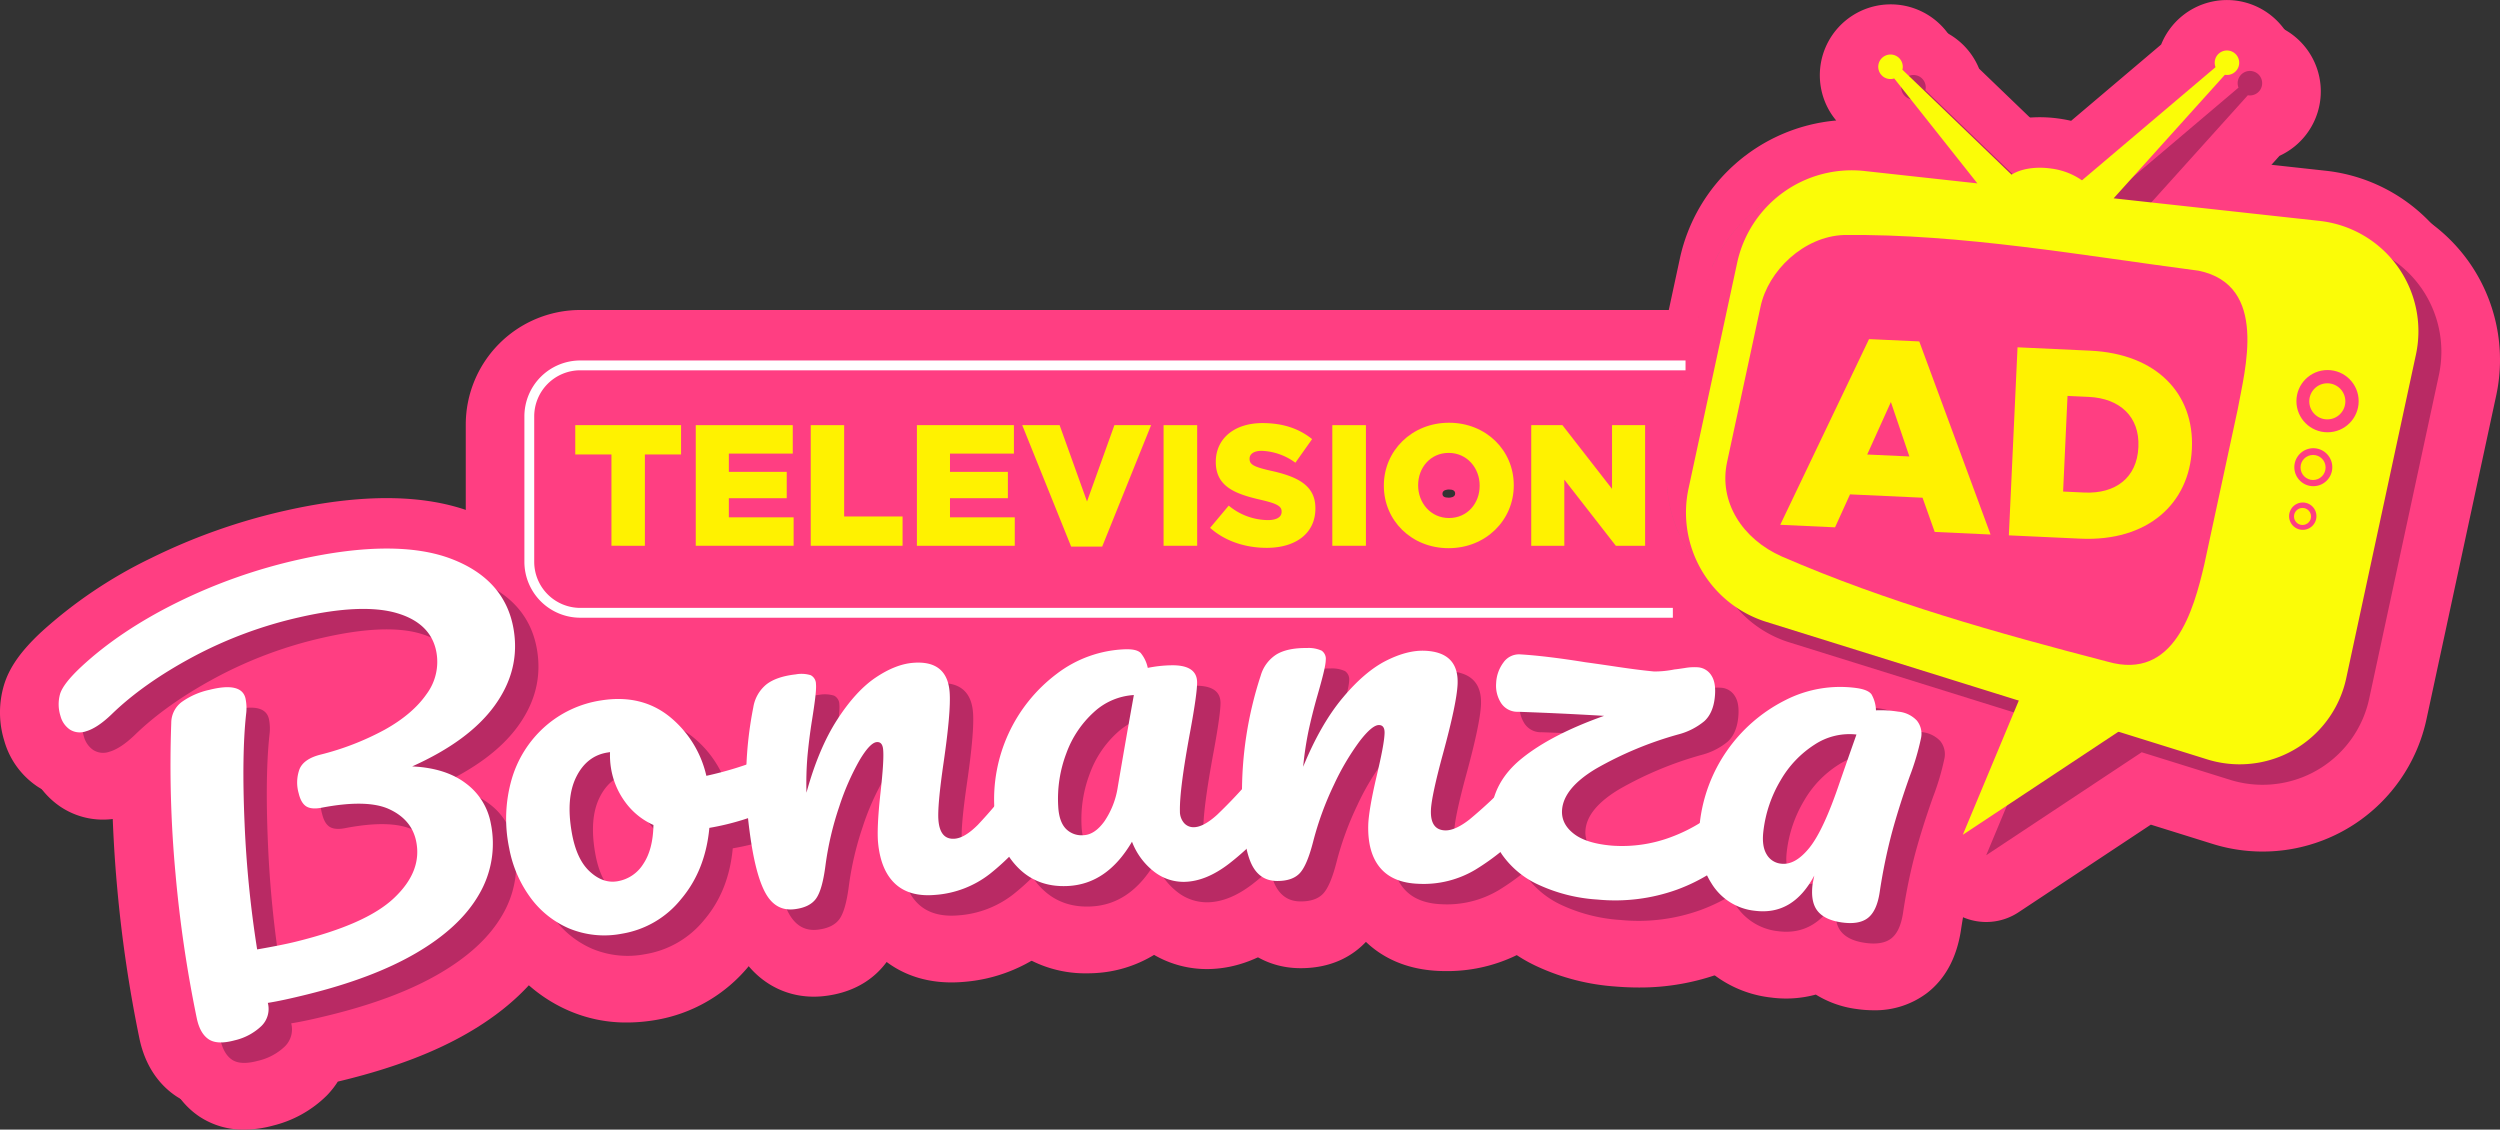<svg xmlns="http://www.w3.org/2000/svg" xmlns:xlink="http://www.w3.org/1999/xlink" viewBox="0 0 810.181 366.075"><rect x="0" y="0" width="810.181" height="366.075" fill="#333333" stroke="none"/><defs><clipPath id="clip-path"><path d="M689.898,234.468a43.527,43.527,0,0,1-11.793-1.692c-33.286-8.649-71.821-19.203-108.257-35.025-21.584-9.549-33.333-30.985-28.685-52.181l10.796-50.12c4.372-20.95,23.625-37.457,44.759-38.281.172-.006.343-.01.513-.013,31.584-.388,63.338,4.114,94.033,8.458,7.973,1.128,15.884,2.247,23.694,3.264.466.061.932.139,1.394.234,16.957,3.507,28.057,15.556,30.457,33.056,1.533,11.189-.666,22.302-2.273,30.415-.25,1.27-.487,2.451-.677,3.519-.039.218-.081.436-.13.654l-10.809,50.187c-.023.112-.049.225-.074.339-2.648,11.285-7.577,32.293-24.532,42.247A36.085,36.085,0,0,1,689.898,234.468ZM598.033,95.146c-3.581.259-8.115,4.402-8.905,8.185l-10.835,50.306c-.932,4.258,3.087,7.667,6.809,9.314,33.885,14.713,69.346,24.422,102.756,33.1.148.039.299.08.448.123a9.161,9.161,0,0,0,1.102.25c1.296-1.414,3.56-5.568,6.408-17.654l10.705-49.703c.216-1.185.471-2.48.744-3.862.819-4.136,2.915-14.718,1.783-18.778-7.621-1.001-15.334-2.091-23.105-3.19C656.778,99.11,626.66,94.889,598.033,95.146Z" style="fill:#ff3e82"/></clipPath></defs><g id="Layer_2" data-name="Layer 2"><g id="Layer_1-2" data-name="Layer 1"><path d="M167.907,237.896c-5.588,7.727-14.51,14.241-26.75,19.744,7.288.337,13.115,2.205,17.464,5.545a20.742,20.742,0,0,1,8.013,12.904,32.507,32.507,0,0,1-3.879,23.149c-4.14,7.146-10.927,13.4-20.331,18.894-9.406,5.494-21.138,9.893-35.279,13.401-5.279,1.31-9.529,2.233-12.77,2.742a7.746,7.746,0,0,1-2.084,7.504,18.639,18.639,0,0,1-8.678,4.632q-5.637,1.522-8.429-.356-2.799-1.888-3.824-6.762a410.701,410.701,0,0,1-6.905-46.931,382.024,382.024,0,0,1-1.371-48.883,8.496,8.496,0,0,1,3.332-6.679,24.228,24.228,0,0,1,8.981-3.967c6.945-1.76,10.86-.832,11.726,2.698a15.309,15.309,0,0,1,.205,5.235q-1.427,13.234-.499,35.089a357.752,357.752,0,0,0,4.084,41.09c5.234-.909,9.454-1.745,12.663-2.539,14.975-3.707,25.514-8.287,31.661-14.076,6.144-5.787,8.58-11.943,7.185-18.535-.974-4.602-3.851-8.043-8.671-10.282s-12.218-2.361-21.962-.487c-2.218.427-3.907.257-5.011-.469q-1.663-1.091-2.404-4.21a12.648,12.648,0,0,1,.264-7.811c.897-2.19,3.129-3.765,6.685-4.689a88.612,88.612,0,0,0,20.914-8.095q9.076-5.05,13.605-11.587a17.515,17.515,0,0,0,3.122-13.789c-1.2-6.083-5.425-10.249-12.742-12.409-7.315-2.158-17.861-1.793-31.515,1.318a137.699,137.699,0,0,0-34.746,12.932c-10.748,5.782-19.481,11.998-26.207,18.534-3.083,2.969-5.852,4.807-8.335,5.517a5.982,5.982,0,0,1-5.212-.586,7.63,7.63,0,0,1-3.021-4.384,12.389,12.389,0,0,1-.132-7.144c.662-2.195,2.931-5.135,6.85-8.799,8.235-7.661,18.566-14.639,30.988-20.797a175.128,175.128,0,0,1,39.448-13.938c21.223-4.777,37.82-4.692,49.461-.261,11.638,4.43,18.305,12.022,20.178,22.547C175.57,221.856,173.493,230.169,167.907,237.896Z" style="fill:#d1d3d4"/><path d="M79.148,366.075a25.67,25.67,0,0,1-14.579-4.265C60.356,358.967,54.901,353.435,52.762,343.171A431.298,431.298,0,0,1,45.535,294.069c-.933-10.348-1.484-20.604-1.649-30.668a30.133,30.133,0,0,1-3.255,1.136,24.832,24.832,0,0,1-21.048-3.104A26.497,26.497,0,0,1,8.941,246.6a31.088,31.088,0,0,1-.078-17.93c1.712-5.688,5.434-10.993,12.064-17.192a149.259,149.259,0,0,1,35.525-23.941,194.626,194.626,0,0,1,43.714-15.45c24.613-5.542,44.931-5.369,60.389.518,17.668,6.724,29.077,19.854,32.124,36.971,2.474,13.9-.768,27.541-9.376,39.449l-.003.005a62.365,62.365,0,0,1-5.538,6.627,39.749,39.749,0,0,1,7.528,16.846,51.827,51.827,0,0,1-6.098,36.259c-5.747,9.922-14.895,18.595-27.187,25.774-10.893,6.365-24.071,11.414-40.287,15.436q-1.155.287-2.245.548a27.891,27.891,0,0,1-3.576,4.516,37.375,37.375,0,0,1-17.333,9.715A36.104,36.104,0,0,1,79.148,366.075Zm27.629-75.97q.153,1.807.326,3.602a63.669,63.669,0,0,0,11.165-4.519c-.877.129-1.839.291-2.89.494A29.045,29.045,0,0,1,106.777,290.106Zm61.131-52.209h0Zm-62.988-9.104q.377,1.08.655,2.21a30.26,30.26,0,0,1,.741,4.516c.077-.021.152-.041.228-.06a70.279,70.279,0,0,0,16.451-6.306,29.399,29.399,0,0,0,5.048-3.439c-3.233-.286-9.183-.167-19.115,2.095Q106.909,228.27,104.919,228.793Z" style="fill:#ff3e82"/><path d="M260.681,256.137a10.655,10.655,0,0,1,1.79,5.118q.901,7.647-3.727,9.654a83.15,83.15,0,0,1-21.278,6.646q-1.282,13.78-9.178,23.107A31.013,31.013,0,0,1,209.09,311.857a29.867,29.867,0,0,1-17.231-1.773,30.385,30.385,0,0,1-12.612-10.261,38.917,38.917,0,0,1-6.656-15.724,46.415,46.415,0,0,1,.8-22.261,36.329,36.329,0,0,1,10.782-17.096,35.459,35.459,0,0,1,18.246-8.5c8.603-1.377,15.983.366,22.028,5.165a34.514,34.514,0,0,1,12.047,19.28,115.721,115.721,0,0,0,18.29-5.615,10.398,10.398,0,0,1,2.305-.604A3.689,3.689,0,0,1,260.681,256.137ZM216.01,289.306q3.19-4.717,3.333-12.685a22.825,22.825,0,0,1-9.201-7.501,25.299,25.299,0,0,1-4.56-10.967,26.194,26.194,0,0,1-.309-5.149c-.336.054-.504.081-.84.135-4.472.718-7.858,3.37-10.114,7.926-2.261,4.559-2.731,10.53-1.458,17.905q1.5,8.693,5.792,12.677c2.854,2.664,5.838,3.733,8.98,3.22A12.19,12.19,0,0,0,216.01,289.306Z" style="fill:#d1d3d4"/><path d="M203.107,331.364a46.453,46.453,0,0,1-18.915-3.897,49.277,49.277,0,0,1-20.37-16.552,57.933,57.933,0,0,1-9.901-23.292,65.412,65.412,0,0,1,1.279-31.269,55.199,55.199,0,0,1,16.38-25.838,54.271,54.271,0,0,1,27.835-13.033c13.858-2.219,26.598.91,36.844,9.047a52.014,52.014,0,0,1,10.545,11.251q.579-.217,1.17-.445c.074-.028.15-.057.225-.085a28.969,28.969,0,0,1,6.605-1.642,22.645,22.645,0,0,1,21.192,9.287l.009.014a29.348,29.348,0,0,1,5.333,14.121c2.287,19.401-10.005,26.982-14.552,29.091a94.804,94.804,0,0,1-13.16,5.066A57.075,57.075,0,0,1,242.821,312.898a49.716,49.716,0,0,1-30.653,17.705A55.75,55.75,0,0,1,203.107,331.364Z" style="fill:#ff3e82"/><path d="M255.615,298.612q-3.312-6.041-5.126-20.043A121.591,121.591,0,0,1,251.707,238.483a12.019,12.019,0,0,1,4.187-7.378c2.155-1.712,5.344-2.817,9.557-3.292a10.192,10.192,0,0,1,4.867.267,3.224,3.224,0,0,1,1.693,2.882c.184,1.701-.319,5.665-1.291,11.757-.691,4.334-1.139,8.196-1.451,11.46a107.327,107.327,0,0,0-.339,11.983q3.924-14.326,9.963-23.671c4.019-6.222,8.187-10.769,12.451-13.639,4.261-2.869,8.296-4.461,12.061-4.779,7.417-.627,11.394,2.571,11.923,9.501.317,4.158-.354,11.788-1.957,22.836-1.369,9.431-1.918,15.659-1.675,18.641q.521,6.395,5.276,6.015c2.185-.17,4.68-1.671,7.51-4.502a145.783,145.783,0,0,0,11.303-13.54,5.91,5.91,0,0,1,4.358-2.516,3.876,3.876,0,0,1,3.525,1.724,9.641,9.641,0,0,1,1.541,5.215q.356,6.409-2.573,10.108a76.314,76.314,0,0,1-14.236,14.891,32.636,32.636,0,0,1-17.825,6.837c-5.498.461-9.784-.728-12.889-3.605q-4.661-4.316-5.539-13.25c-.289-2.979-.087-8.426.774-16.187.755-6.81,1.098-11.544.859-14.099q-.239-2.553-2.087-2.381c-1.457.138-3.333,2.118-5.598,5.943a80.756,80.756,0,0,0-6.532,14.939,100.237,100.237,0,0,0-4.485,19.201c-.669,5.096-1.641,8.655-3.001,10.586q-2.045,2.895-7.038,3.486C260.955,304.405,257.824,302.641,255.615,298.612Z" style="fill:#d1d3d4"/><path d="M263.728,322.995c-10.35,0-19.439-5.524-24.772-15.251h0c-3.451-6.296-5.775-14.798-7.31-26.757a141.069,141.069,0,0,1,1.448-46.309,30.87,30.87,0,0,1,10.986-18.452c4.985-3.96,11.46-6.414,19.241-7.292,5.83-.657,10.514-.088,14.729,1.792a21.496,21.496,0,0,1,3.389,1.898,44.099,44.099,0,0,1,20.369-7.483c11.244-.954,18.519,3.026,22.638,6.531,4.032,3.431,9.01,9.766,9.826,20.455a69.722,69.722,0,0,1-.138,10.205,24.388,24.388,0,0,1,4.886-.79,22.742,22.742,0,0,1,19.963,9.447,28.204,28.204,0,0,1,5.195,15.407c.61,10.967-3.09,18.327-6.403,22.638a95.615,95.615,0,0,1-17.667,18.374,51.534,51.534,0,0,1-27.942,10.806c-11.596.978-19.646-2.587-24.829-6.465-3.235,4.413-9.283,9.745-20.044,11.03A29.769,29.769,0,0,1,263.728,322.995Z" style="fill:#ff3e82"/><path d="M337.151,290.097c-4.32-4.55-6.774-10.702-7.299-18.492A50.913,50.913,0,0,1,350.095,227.595a38.738,38.738,0,0,1,22.053-7.913q3.776-.128,5.106,1.199a11.112,11.112,0,0,1,2.286,4.827,41.604,41.604,0,0,1,7.51-.837c5.587-.129,8.416,1.704,8.48,5.446.038,2.245-.695,7.658-2.254,16.082-2.276,12.294-3.42,20.926-3.315,25.736a5.718,5.718,0,0,0,1.32,3.823,4.032,4.032,0,0,0,3.237,1.38q3.122-.057,7.518-4.046a156.39,156.39,0,0,0,12.005-12.848,5.911,5.911,0,0,1,4.501-2.254,3.876,3.876,0,0,1,3.417,1.929,9.636,9.636,0,0,1,1.233,5.297c-.015,4.279-1.079,7.59-3.167,9.939a87.728,87.728,0,0,1-14.201,13.856c-4.965,3.793-9.741,5.738-14.391,5.836a15.482,15.482,0,0,1-9.92-3.364,22.304,22.304,0,0,1-7.085-9.647c-5.378,9.168-12.251,13.929-20.786,14.359C346.942,296.731,341.468,294.649,337.151,290.097Zm28.314-14.632a26.992,26.992,0,0,0,4.369-11.245c2.024-11.888,3.063-17.83,5.197-29.711a20.888,20.888,0,0,0-12.95,5.536,33.327,33.327,0,0,0-8.925,13.333,41.566,41.566,0,0,0-2.639,17.157q.257,4.965,2.437,7.263a7.1,7.1,0,0,0,5.783,2.132C361.144,279.821,363.379,278.335,365.464,275.466Z" style="fill:#d1d3d4"/><path d="M352.254,315.428a38.779,38.779,0,0,1-28.88-12.248h0c-7.454-7.85-11.651-18.043-12.478-30.297A69.901,69.901,0,0,1,338.808,212.313a57.459,57.459,0,0,1,32.696-11.619c7.047-.233,12.907,1.507,17.456,5.196,7.495.261,13.646,2.658,18.312,7.142a23.853,23.853,0,0,1,7.253,16.961,59.057,59.057,0,0,1-.851,9.687,24.424,24.424,0,0,1,4.868-.488h.019a22.992,22.992,0,0,1,19.367,10.635A28.153,28.153,0,0,1,442.19,265.494c-.035,10.938-4.142,18.06-7.697,22.177a106.966,106.966,0,0,1-17.131,16.634c-8.219,6.279-16.807,9.554-25.53,9.736a34.066,34.066,0,0,1-17.829-4.588,40.974,40.974,0,0,1-19.404,5.916Q353.417,315.427,352.254,315.428Z" style="fill:#ff3e82"/><path d="M412.749,288.358q-2.556-6.397-2.662-20.516A121.589,121.589,0,0,1,416.148,228.198a12.019,12.019,0,0,1,5.05-6.817c2.347-1.439,5.647-2.15,9.887-2.111a10.216,10.216,0,0,1,4.801.854,3.225,3.225,0,0,1,1.333,3.066c-.023,1.711-1.003,5.584-2.706,11.514-1.211,4.219-2.123,7.998-2.829,11.2a107.286,107.286,0,0,0-1.787,11.854q5.631-13.745,12.761-22.291c4.745-5.689,9.436-9.698,14.021-12.032,4.581-2.332,8.783-3.424,12.564-3.283,7.447.276,11.014,3.932,10.7,10.875-.189,4.166-1.781,11.658-4.713,22.43-2.503,9.196-3.804,15.311-3.924,18.301-.171,4.274,1.331,6.47,4.516,6.61,2.193.096,4.854-1.092,8.012-3.559a146.087,146.087,0,0,0,12.88-12.07,5.925,5.925,0,0,1,4.639-1.969,3.886,3.886,0,0,1,3.297,2.139,9.626,9.626,0,0,1,.901,5.363q-.422,6.405-3.785,9.722a76.457,76.457,0,0,1-15.961,13.056,32.723,32.723,0,0,1-18.547,4.628c-5.52-.208-9.634-1.907-12.371-5.139q-4.108-4.848-3.898-13.823c.074-2.992.935-8.375,2.73-15.975,1.575-6.668,2.489-11.326,2.561-13.891.048-1.709-.548-2.583-1.785-2.616-1.464-.039-3.568,1.699-6.281,5.222a80.705,80.705,0,0,0-8.297,14.039,100.182,100.182,0,0,0-6.779,18.517c-1.281,4.977-2.677,8.393-4.262,10.145q-2.381,2.626-7.41,2.608C417.348,294.755,414.454,292.625,412.749,288.358Z" style="fill:#d1d3d4"/><path d="M468.723,314.703q-1.085,0-2.185-.042c-11.644-.437-19.205-4.951-23.88-9.431-3.745,3.985-10.369,8.531-21.148,8.531h-.093c-11.89-.023-21.73-6.885-26.312-18.356l-.002-.006c-2.662-6.67-3.938-15.389-4.016-27.438a141.152,141.152,0,0,1,7.044-45.796A30.868,30.868,0,0,1,411.267,205.184c5.441-3.333,12.203-5.051,19.995-4.911,5.851.053,10.417,1.179,14.374,3.545a21.766,21.766,0,0,1,3.161,2.318,44.056,44.056,0,0,1,21.15-4.97c11.292.419,18.031,5.249,21.695,9.228,3.588,3.894,7.762,10.783,7.28,21.488a69.915,69.915,0,0,1-1.378,10.128,23.871,23.871,0,0,1,4.993-.201,22.72,22.72,0,0,1,18.664,11.779,28.18,28.18,0,0,1,3.302,15.94c-.721,10.965-5.297,17.827-9.116,21.708a95.68,95.68,0,0,1-19.789,16.091A51.339,51.339,0,0,1,468.723,314.703Z" style="fill:#ff3e82"/><path d="M575.538,269.43a9.594,9.594,0,0,1,.616,5.404,15.702,15.702,0,0,1-4.307,9.504,57.496,57.496,0,0,1-20.72,13.207,59.214,59.214,0,0,1-25.907,3.233,53.146,53.146,0,0,1-18.894-4.724,29.314,29.314,0,0,1-11.907-9.753,20.609,20.609,0,0,1-3.637-12.977c.387-7.047,3.655-13.144,9.913-18.221,6.256-5.078,15.144-9.747,26.731-13.853-11.136-.643-16.704-.907-27.838-1.319a6.294,6.294,0,0,1-5.538-2.811,10.379,10.379,0,0,1-1.61-6.436,11.978,11.978,0,0,1,2.344-6.696,6.152,6.152,0,0,1,5.578-2.649c5.268.315,12.291,1.139,21.045,2.548,1.82.245,5.15.712,9.984,1.434q7.245,1.084,12.212,1.551a32.277,32.277,0,0,0,6.632-.663q.871-.076,3.421-.47a17.353,17.353,0,0,1,4.268-.215,5.611,5.611,0,0,1,4.31,2.705q1.56,2.426,1.063,7.05-.547,5.106-3.395,7.704a21.84,21.84,0,0,1-8.468,4.295A116.347,116.347,0,0,0,524.866,258.344c-7.071,4.209-10.724,8.702-11.064,13.393q-.324,4.48,3.747,7.676c2.708,2.135,6.845,3.422,12.426,3.899a45.067,45.067,0,0,0,19.072-2.743,52.563,52.563,0,0,0,18.562-11.735,5.939,5.939,0,0,1,4.747-1.716A3.893,3.893,0,0,1,575.538,269.43Z" style="fill:#d1d3d4"/><path d="M531.001,320.02q-3.632,0-7.352-.308a72.256,72.256,0,0,1-25.615-6.562,48.136,48.136,0,0,1-19.369-16.228,39.826,39.826,0,0,1-6.853-24.644,42.055,42.055,0,0,1,7.968-22.538,25.514,25.514,0,0,1-1.621-2.205,29.387,29.387,0,0,1-4.689-17.886,31.113,31.113,0,0,1,6.116-17.057,25.099,25.099,0,0,1,21.909-10.216c6.083.364,13.715,1.279,22.69,2.718,1.916.259,5.255.729,10.009,1.438,4.156.622,7.505,1.059,10.199,1.331.466-.052,1.327-.162,2.739-.397q.734-.122,1.475-.186c.322-.038,1.095-.155,2.166-.319a35.704,35.704,0,0,1,9.084-.336,24.748,24.748,0,0,1,18.342,11.306c3.453,5.373,4.789,11.88,3.991,19.367a33.192,33.192,0,0,1-3.453,11.822,22.735,22.735,0,0,1,13.815,11.862h0a28.112,28.112,0,0,1,2.463,16.129,34.747,34.747,0,0,1-9.682,20.61,76.129,76.129,0,0,1-54.332,22.3Zm14.149-112.085q.094.01.188.017Q545.247,207.945,545.15,207.934Z" style="fill:#ff3e82"/><path d="M562.203,295.504c-3.323-5.211-4.6-11.687-3.772-19.45a50.848,50.848,0,0,1,27.633-39.84,39.025,39.025,0,0,1,23.192-3.968c2.506.353,4.124,1.046,4.848,2.068a11.086,11.086,0,0,1,1.428,5.151,36.678,36.678,0,0,1,7.24.429,9.407,9.407,0,0,1,5.996,2.871,6.797,6.797,0,0,1,1.356,5.733,81.879,81.879,0,0,1-3.678,12.412c-2.217,6.242-4.135,12.261-5.702,18.024a178.52,178.52,0,0,0-4.028,19.585q-.927,6.027-3.834,8.258-2.905,2.234-8.549,1.405-5.49-.797-7.793-3.779-2.305-2.993-1.509-8.871c.204-1.008.306-1.512.51-2.521-4.622,8.652-10.973,12.428-19.168,11.42A18.709,18.709,0,0,1,562.203,295.504Zm31.718-11.454q4.615-5.69,9.828-21.156c2.168-6.24,3.26-9.358,5.458-15.591a20.506,20.506,0,0,0-13.523,3.241,33.735,33.735,0,0,0-11.053,11.595,41.41,41.41,0,0,0-5.579,16.441q-.586,4.774.998,7.476a6.05,6.05,0,0,0,4.688,3.098C587.792,289.546,590.841,287.843,593.921,284.051Z" style="fill:#d1d3d4"/><path d="M607.124,327.395a38.331,38.331,0,0,1-5.517-.412,33.172,33.172,0,0,1-13.152-4.672,36.738,36.738,0,0,1-14.402.975,37.507,37.507,0,0,1-27.876-17.578c-5.693-8.936-7.924-19.59-6.637-31.669a69.842,69.842,0,0,1,38.08-54.845,57.792,57.792,0,0,1,34.286-5.762c7.015.988,12.507,3.737,16.357,8.183a27.383,27.383,0,0,1,14.982,8.846,25.689,25.689,0,0,1,5.647,20.996c-.371,2.346-1.245,6.524-4.541,15.808-2.108,5.932-3.882,11.535-5.274,16.655a160.283,160.283,0,0,0-3.583,17.487c-1.378,8.972-5.084,15.842-11.011,20.413A27.853,27.853,0,0,1,607.124,327.395Z" style="fill:#ff3e82"/><path d="M784.394,95.569a36.004,36.004,0,0,0-25.244-14.708L692.413,73.543l36.048-40.031a3.97,3.97,0,1,0-3.026-2.475l-43.285,36.674A22.337,22.337,0,0,0,672.34,63.92c-5.193-.776-9.992.053-13.02,1.946L623.954,31.857c.009-.036.026-.065.034-.103a3.974,3.974,0,1,0-4.722,3.048,3.928,3.928,0,0,0,2.033-.112l26.955,34.011-36.587-4.011a37.983,37.983,0,0,0-41.263,29.756l-15.75,73.123a37.112,37.112,0,0,0,25.23,43.245L661.792,236.358l-18.121,43.438,50.391-33.374,28.676,8.943c1.013.316,2.05.587,3.086.81a35.326,35.326,0,0,0,41.962-27.096l22.596-104.906A36.023,36.023,0,0,0,784.394,95.569Z" style="fill:#d1d3d4"/><path d="M643.673,298.794A18.996,18.996,0,0,1,626.138,272.481l10.093-24.194-62.004-19.337a56.112,56.112,0,0,1-38.145-65.381l15.749-73.125A56.994,56.994,0,0,1,602.518,45.683,22.965,22.965,0,1,1,641.368,22.247l23.43,22.53a44.243,44.243,0,0,1,10.348.354q1.771.263,3.488.657l29.17-24.717A22.977,22.977,0,1,1,738.727,50.501L731.345,58.7l29.877,3.277a55.028,55.028,0,0,1,38.579,22.475l.007.009a55.053,55.053,0,0,1,9.144,43.715l-22.595,104.904a54.324,54.324,0,0,1-64.534,41.668c-1.621-.35-3.217-.77-4.75-1.249l-20.049-6.252L654.16,295.636A18.966,18.966,0,0,1,643.673,298.794Zm50.388-71.37a19.003,19.003,0,0,1,5.656.862l28.676,8.943c.478.15.958.273,1.44.377a16.328,16.328,0,0,0,19.381-12.528L771.809,120.173a17.004,17.004,0,0,0-2.82-13.488h0a16.982,16.982,0,0,0-11.904-6.938l-66.742-7.32a18.989,18.989,0,0,1-11.981-6.099A18.932,18.932,0,0,1,670.904,83.022c.063.051-.519-.186-1.364-.311a6.574,6.574,0,0,0-1.289-.077,19.007,19.007,0,0,1-9.97,2.202,18.985,18.985,0,0,1-12.099,2.748l-36.586-4.011a18.988,18.988,0,0,0-20.622,14.871L573.225,171.57A18.116,18.116,0,0,0,585.539,192.677l81.909,25.545a19.011,19.011,0,0,1,12.98,14.442l3.142-2.081A18.988,18.988,0,0,1,694.06,227.424Z" style="fill:#ff3e82"/><path d="M160.326,231.268c-5.588,7.727-14.51,14.241-26.75,19.744,7.288.337,13.115,2.205,17.464,5.545a20.742,20.742,0,0,1,8.013,12.904,32.507,32.507,0,0,1-3.879,23.149c-4.14,7.146-10.927,13.4-20.331,18.894-9.406,5.494-21.138,9.893-35.279,13.401-5.279,1.31-9.529,2.233-12.77,2.742a7.746,7.746,0,0,1-2.084,7.504,18.639,18.639,0,0,1-8.678,4.632q-5.637,1.522-8.429-.356-2.799-1.888-3.824-6.762a410.7,410.7,0,0,1-6.905-46.931,382.024,382.024,0,0,1-1.371-48.883,8.496,8.496,0,0,1,3.332-6.679,24.228,24.228,0,0,1,8.981-3.967c6.945-1.76,10.86-.832,11.726,2.698a15.309,15.309,0,0,1,.205,5.235q-1.427,13.234-.499,35.089a357.755,357.755,0,0,0,4.084,41.09c5.234-.909,9.454-1.745,12.663-2.539,14.975-3.707,25.514-8.287,31.661-14.076,6.144-5.787,8.58-11.943,7.185-18.535-.974-4.602-3.851-8.043-8.671-10.282s-12.218-2.361-21.962-.487c-2.218.427-3.907.257-5.011-.469q-1.663-1.091-2.404-4.21a12.649,12.649,0,0,1,.264-7.811c.897-2.19,3.129-3.765,6.685-4.689a88.612,88.612,0,0,0,20.914-8.095q9.076-5.05,13.605-11.587a17.515,17.515,0,0,0,3.122-13.789c-1.2-6.083-5.425-10.249-12.742-12.409-7.315-2.158-17.861-1.793-31.515,1.318a137.699,137.699,0,0,0-34.746,12.932c-10.748,5.782-19.481,11.998-26.207,18.534-3.083,2.969-5.852,4.807-8.335,5.517a5.982,5.982,0,0,1-5.212-.586,7.63,7.63,0,0,1-3.021-4.384A12.389,12.389,0,0,1,19.471,227.527c.662-2.195,2.931-5.135,6.85-8.799,8.235-7.661,18.566-14.639,30.988-20.797a175.128,175.128,0,0,1,39.448-13.938c21.223-4.777,37.82-4.692,49.461-.261,11.638,4.43,18.305,12.022,20.178,22.547C167.989,215.228,165.913,223.541,160.326,231.268Z" style="fill:#5858e0"/><path d="M71.567,359.447a25.669,25.669,0,0,1-14.578-4.265c-4.21-2.84-9.667-8.373-11.808-18.64a431.296,431.296,0,0,1-7.228-49.102c-.933-10.347-1.483-20.601-1.648-30.668a29.839,29.839,0,0,1-3.253,1.135,24.832,24.832,0,0,1-21.046-3.098,26.515,26.515,0,0,1-10.645-14.827,31.104,31.104,0,0,1-.08-17.941c1.716-5.691,5.436-10.994,12.062-17.19a149.305,149.305,0,0,1,35.528-23.943,194.71,194.71,0,0,1,43.713-15.451c24.612-5.54,44.931-5.365,60.391.518,17.668,6.725,29.076,19.856,32.123,36.973,2.477,13.898-.766,27.541-9.377,39.451l-.001.002a62.494,62.494,0,0,1-5.538,6.628,39.743,39.743,0,0,1,7.528,16.846,51.836,51.836,0,0,1-6.099,36.259c-5.746,9.92-14.892,18.592-27.185,25.774-10.896,6.365-24.075,11.415-40.288,15.436q-1.155.287-2.246.55a27.698,27.698,0,0,1-3.581,4.519,37.351,37.351,0,0,1-17.328,9.711A36.098,36.098,0,0,1,71.567,359.447Zm27.629-75.97q.153,1.807.326,3.602a63.617,63.617,0,0,0,11.165-4.519c-.877.13-1.838.292-2.888.494A29.25,29.25,0,0,1,99.195,283.478Zm61.131-52.209h0Zm-62.988-9.104q.379,1.084.656,2.216a29.996,29.996,0,0,1,.74,4.51c.077-.02.152-.039.228-.059a70.21,70.21,0,0,0,16.448-6.305,29.448,29.448,0,0,0,5.05-3.44c-3.235-.289-9.186-.166-19.115,2.096Q99.328,221.642,97.338,222.165Z" style="fill:#ff3e82"/><path d="M253.1,249.509a10.655,10.655,0,0,1,1.79,5.118q.901,7.647-3.727,9.654a83.15,83.15,0,0,1-21.278,6.646q-1.282,13.78-9.178,23.107a31.013,31.013,0,0,1-19.199,11.196,29.867,29.867,0,0,1-17.231-1.773,30.385,30.385,0,0,1-12.612-10.261,38.917,38.917,0,0,1-6.656-15.724,46.415,46.415,0,0,1,.8-22.261,36.33,36.33,0,0,1,10.782-17.096,35.459,35.459,0,0,1,18.246-8.5c8.603-1.377,15.983.366,22.028,5.165a34.514,34.514,0,0,1,12.047,19.28,115.721,115.721,0,0,0,18.29-5.615,10.398,10.398,0,0,1,2.306-.604A3.689,3.689,0,0,1,253.1,249.509ZM208.43,282.678q3.19-4.717,3.333-12.685a22.825,22.825,0,0,1-9.201-7.501,25.299,25.299,0,0,1-4.56-10.967,26.194,26.194,0,0,1-.309-5.149c-.336.054-.504.081-.84.135-4.472.718-7.858,3.37-10.114,7.926-2.261,4.559-2.731,10.53-1.458,17.905q1.5,8.693,5.792,12.677c2.854,2.664,5.838,3.733,8.98,3.22A12.19,12.19,0,0,0,208.43,282.678Z" style="fill:#5858e0"/><path d="M195.527,324.736a46.479,46.479,0,0,1-18.915-3.896,49.28,49.28,0,0,1-20.37-16.553,57.937,57.937,0,0,1-9.901-23.289,65.404,65.404,0,0,1,1.278-31.27,55.185,55.185,0,0,1,16.382-25.842,54.275,54.275,0,0,1,27.833-13.032c13.856-2.214,26.598.911,36.844,9.047A52.046,52.046,0,0,1,239.224,231.152q.577-.217,1.168-.444c.075-.029.151-.058.226-.086a29.005,29.005,0,0,1,6.601-1.643,22.688,22.688,0,0,1,21.19,9.28c.008.01.015.021.023.03a29.365,29.365,0,0,1,5.326,14.122c2.285,19.39-10.002,26.971-14.551,29.082a94.982,94.982,0,0,1-13.162,5.067,57.072,57.072,0,0,1-10.804,19.708,49.718,49.718,0,0,1-30.654,17.706A55.736,55.736,0,0,1,195.527,324.736Z" style="fill:#ff3e82"/><path d="M248.035,291.984q-3.312-6.041-5.126-20.043a121.591,121.591,0,0,1,1.218-40.085,12.019,12.019,0,0,1,4.187-7.378c2.155-1.712,5.344-2.817,9.557-3.292a10.192,10.192,0,0,1,4.867.267,3.224,3.224,0,0,1,1.693,2.882c.184,1.701-.319,5.665-1.291,11.757-.691,4.334-1.139,8.196-1.451,11.46a107.327,107.327,0,0,0-.339,11.983q3.924-14.326,9.963-23.671c4.019-6.222,8.187-10.769,12.451-13.639,4.261-2.869,8.296-4.461,12.061-4.779,7.417-.627,11.394,2.571,11.923,9.501.317,4.158-.354,11.788-1.957,22.836-1.369,9.431-1.918,15.659-1.675,18.641q.521,6.395,5.276,6.015c2.185-.17,4.68-1.671,7.51-4.502a145.783,145.783,0,0,0,11.303-13.54,5.91,5.91,0,0,1,4.358-2.516,3.876,3.876,0,0,1,3.525,1.724,9.641,9.641,0,0,1,1.541,5.215q.356,6.409-2.573,10.108a76.313,76.313,0,0,1-14.236,14.891,32.636,32.636,0,0,1-17.825,6.837c-5.498.461-9.784-.728-12.889-3.605q-4.661-4.316-5.539-13.25c-.289-2.979-.087-8.426.774-16.187.755-6.81,1.098-11.544.859-14.099q-.239-2.553-2.087-2.381c-1.457.138-3.333,2.118-5.598,5.943a80.756,80.756,0,0,0-6.532,14.939,100.237,100.237,0,0,0-4.485,19.201c-.669,5.096-1.641,8.655-3.001,10.586q-2.045,2.895-7.038,3.486C253.374,297.777,250.244,296.013,248.035,291.984Z" style="fill:#5858e0"/><path d="M256.145,316.367c-10.349,0-19.438-5.524-24.771-15.251h0c-3.451-6.296-5.775-14.798-7.31-26.757a141.093,141.093,0,0,1,1.448-46.309A30.87,30.87,0,0,1,236.499,209.598c4.988-3.962,11.465-6.417,19.246-7.292,5.831-.654,10.514-.086,14.731,1.795a21.521,21.521,0,0,1,3.384,1.894,44.093,44.093,0,0,1,20.367-7.481c11.25-.949,18.52,3.026,22.638,6.531,4.032,3.431,9.01,9.766,9.826,20.455a69.756,69.756,0,0,1-.138,10.208,24.169,24.169,0,0,1,4.888-.792,22.728,22.728,0,0,1,19.962,9.447,28.207,28.207,0,0,1,5.195,15.398c.609,10.981-3.093,18.34-6.403,22.649a95.59,95.59,0,0,1-17.668,18.374A51.53,51.53,0,0,1,304.585,311.586c-11.594.978-19.646-2.588-24.829-6.465-3.244,4.421-9.293,9.746-20.045,11.03A29.77,29.77,0,0,1,256.145,316.367Z" style="fill:#ff3e82"/><path d="M329.57,283.469c-4.32-4.55-6.774-10.702-7.299-18.492a50.913,50.913,0,0,1,20.243-44.011,38.738,38.738,0,0,1,22.053-7.913q3.776-.128,5.106,1.199a11.112,11.112,0,0,1,2.286,4.827,41.604,41.604,0,0,1,7.51-.837c5.587-.129,8.416,1.704,8.48,5.446.038,2.245-.695,7.658-2.254,16.082-2.276,12.294-3.42,20.926-3.315,25.736a5.718,5.718,0,0,0,1.32,3.823,4.032,4.032,0,0,0,3.237,1.38q3.122-.057,7.518-4.046a156.39,156.39,0,0,0,12.005-12.848,5.911,5.911,0,0,1,4.501-2.254,3.876,3.876,0,0,1,3.417,1.929,9.637,9.637,0,0,1,1.233,5.297c-.015,4.279-1.079,7.59-3.167,9.939a87.728,87.728,0,0,1-14.201,13.856c-4.965,3.793-9.741,5.738-14.391,5.836a15.482,15.482,0,0,1-9.92-3.364,22.304,22.304,0,0,1-7.085-9.647c-5.378,9.168-12.251,13.929-20.786,14.359C339.361,290.103,333.887,288.021,329.57,283.469Zm28.314-14.632a26.992,26.992,0,0,0,4.369-11.245c2.024-11.888,3.063-17.83,5.197-29.711a20.888,20.888,0,0,0-12.95,5.536,33.327,33.327,0,0,0-8.925,13.333,41.566,41.566,0,0,0-2.639,17.157q.257,4.965,2.437,7.263a7.1,7.1,0,0,0,5.783,2.132C353.564,273.193,355.798,271.707,357.884,268.838Z" style="fill:#5858e0"/><path d="M344.673,308.8a38.779,38.779,0,0,1-28.88-12.248h0c-7.454-7.85-11.651-18.043-12.478-30.297A69.91,69.91,0,0,1,331.227,205.685a57.471,57.471,0,0,1,32.696-11.619c7.049-.221,12.907,1.506,17.456,5.196,7.491.259,13.645,2.655,18.313,7.142a23.855,23.855,0,0,1,7.252,16.967,59.06,59.06,0,0,1-.851,9.682,24.322,24.322,0,0,1,4.854-.49,22.724,22.724,0,0,1,19.388,10.617,28.201,28.201,0,0,1,4.274,15.687c-.035,10.937-4.14,18.058-7.695,22.174a107.009,107.009,0,0,1-17.136,16.637c-8.213,6.276-16.8,9.55-25.522,9.735a34.097,34.097,0,0,1-17.835-4.588,40.987,40.987,0,0,1-19.404,5.916Q345.836,308.799,344.673,308.8Zm-2.161-51.126,8.992,6.531-8.991-6.532Z" style="fill:#ff3e82"/><path d="M405.169,281.73q-2.556-6.397-2.662-20.516a121.589,121.589,0,0,1,6.061-39.643,12.019,12.019,0,0,1,5.05-6.817c2.347-1.439,5.647-2.15,9.887-2.111a10.216,10.216,0,0,1,4.801.854,3.225,3.225,0,0,1,1.333,3.066c-.023,1.711-1.003,5.584-2.706,11.514-1.211,4.219-2.123,7.998-2.829,11.2a107.288,107.288,0,0,0-1.787,11.854q5.631-13.745,12.761-22.291c4.745-5.689,9.436-9.698,14.021-12.032,4.581-2.332,8.783-3.424,12.564-3.283,7.447.276,11.014,3.932,10.7,10.875-.189,4.166-1.781,11.658-4.713,22.43-2.503,9.196-3.804,15.311-3.924,18.301-.171,4.274,1.331,6.47,4.516,6.61,2.193.096,4.854-1.092,8.012-3.559a146.088,146.088,0,0,0,12.88-12.07,5.925,5.925,0,0,1,4.639-1.969,3.886,3.886,0,0,1,3.297,2.139,9.626,9.626,0,0,1,.901,5.363q-.422,6.405-3.785,9.722a76.457,76.457,0,0,1-15.961,13.056,32.723,32.723,0,0,1-18.547,4.628c-5.52-.208-9.634-1.907-12.371-5.139q-4.108-4.848-3.898-13.823c.074-2.992.935-8.375,2.73-15.975,1.575-6.668,2.489-11.326,2.561-13.891.048-1.709-.548-2.583-1.785-2.616-1.464-.039-3.568,1.699-6.281,5.222a80.704,80.704,0,0,0-8.297,14.039,100.182,100.182,0,0,0-6.779,18.517c-1.281,4.977-2.677,8.393-4.262,10.145q-2.381,2.626-7.41,2.608C409.767,288.127,406.873,285.997,405.169,281.73Z" style="fill:#5858e0"/><path d="M461.142,308.075q-1.085,0-2.185-.042c-11.644-.437-19.205-4.951-23.88-9.431-3.745,3.985-10.369,8.531-21.148,8.531h-.093c-11.888-.023-21.727-6.884-26.309-18.352h0l-.001-.003c-2.664-6.666-3.94-15.387-4.018-27.443A141.162,141.162,0,0,1,390.551,215.54,30.885,30.885,0,0,1,403.686,198.556c5.436-3.331,12.252-4.976,19.995-4.911,5.851.053,10.417,1.179,14.374,3.545a21.641,21.641,0,0,1,3.161,2.318,44.063,44.063,0,0,1,21.15-4.97c11.292.419,18.031,5.249,21.695,9.228,3.588,3.894,7.762,10.783,7.28,21.488a69.979,69.979,0,0,1-1.378,10.128,23.871,23.871,0,0,1,4.993-.201,22.715,22.715,0,0,1,18.664,11.779A28.18,28.18,0,0,1,516.924,262.9c-.721,10.962-5.295,17.826-9.116,21.707a95.601,95.601,0,0,1-19.791,16.094A51.335,51.335,0,0,1,461.142,308.075Zm-38.33-33.394-17.643,7.049,17.643-7.048v-.001Z" style="fill:#ff3e82"/><path d="M567.957,262.802a9.594,9.594,0,0,1,.616,5.404,15.702,15.702,0,0,1-4.307,9.504,57.496,57.496,0,0,1-20.72,13.207,59.214,59.214,0,0,1-25.907,3.233,53.146,53.146,0,0,1-18.894-4.724,29.314,29.314,0,0,1-11.907-9.753,20.609,20.609,0,0,1-3.637-12.977c.387-7.047,3.655-13.144,9.913-18.221,6.256-5.078,15.144-9.747,26.731-13.853-11.136-.643-16.704-.907-27.838-1.319a6.294,6.294,0,0,1-5.538-2.811,10.379,10.379,0,0,1-1.61-6.436,11.978,11.978,0,0,1,2.344-6.696,6.152,6.152,0,0,1,5.578-2.649c5.268.315,12.291,1.139,21.045,2.548,1.82.245,5.15.712,9.984,1.434q7.245,1.084,12.212,1.551a32.277,32.277,0,0,0,6.632-.663q.871-.076,3.421-.47a17.353,17.353,0,0,1,4.268-.215,5.611,5.611,0,0,1,4.31,2.705q1.56,2.426,1.063,7.05-.547,5.106-3.395,7.704a21.84,21.84,0,0,1-8.468,4.295,116.347,116.347,0,0,0-26.569,11.066c-7.071,4.209-10.724,8.702-11.064,13.393q-.324,4.48,3.747,7.676c2.708,2.135,6.845,3.422,12.426,3.899a45.067,45.067,0,0,0,19.072-2.743,52.563,52.563,0,0,0,18.562-11.735,5.939,5.939,0,0,1,4.747-1.716A3.893,3.893,0,0,1,567.957,262.802Z" style="fill:#5858e0"/><path d="M523.42,313.392q-3.632,0-7.352-.308a72.27,72.27,0,0,1-25.608-6.56,48.134,48.134,0,0,1-19.376-16.23,39.826,39.826,0,0,1-6.853-24.644,42.055,42.055,0,0,1,7.968-22.537,25.532,25.532,0,0,1-1.621-2.207,29.413,29.413,0,0,1-4.689-17.886,31.113,31.113,0,0,1,6.116-17.057,25.1,25.1,0,0,1,21.909-10.216c6.081.364,13.713,1.278,22.693,2.717,1.913.26,5.25.729,10.007,1.439,4.14.619,7.491,1.056,10.202,1.331.466-.052,1.327-.162,2.734-.397q.737-.122,1.484-.186c.32-.038,1.09-.155,2.159-.319a35.757,35.757,0,0,1,9.084-.336,24.748,24.748,0,0,1,18.342,11.306c3.451,5.357,4.791,11.87,3.991,19.367a33.115,33.115,0,0,1-3.451,11.819,22.745,22.745,0,0,1,13.827,11.887h0l.002.006a28.12,28.12,0,0,1,2.447,16.102,34.747,34.747,0,0,1-9.682,20.61,76.133,76.133,0,0,1-54.332,22.3Zm14.184-112.082c.053.005.107.01.16.015C537.712,201.32,537.659,201.316,537.603,201.31Z" style="fill:#ff3e82"/><path d="M554.622,288.876c-3.323-5.211-4.6-11.687-3.772-19.45a50.848,50.848,0,0,1,27.633-39.84,39.025,39.025,0,0,1,23.192-3.968c2.506.353,4.124,1.046,4.848,2.068a11.086,11.086,0,0,1,1.428,5.151,36.678,36.678,0,0,1,7.24.429,9.407,9.407,0,0,1,5.996,2.871,6.797,6.797,0,0,1,1.356,5.733,81.881,81.881,0,0,1-3.678,12.412c-2.217,6.242-4.135,12.261-5.702,18.024a178.517,178.517,0,0,0-4.028,19.585q-.927,6.027-3.834,8.258-2.905,2.234-8.549,1.405-5.49-.797-7.793-3.779-2.305-2.993-1.509-8.871c.204-1.008.306-1.512.51-2.521-4.622,8.652-10.973,12.428-19.168,11.42A18.709,18.709,0,0,1,554.622,288.876ZM586.34,277.423q4.615-5.69,9.828-21.156c2.168-6.24,3.26-9.358,5.458-15.591a20.506,20.506,0,0,0-13.523,3.241,33.735,33.735,0,0,0-11.053,11.595A41.41,41.41,0,0,0,571.471,271.953q-.586,4.774.998,7.476a6.05,6.05,0,0,0,4.688,3.098C580.212,282.918,583.26,281.215,586.34,277.423Z" style="fill:#5858e0"/><path d="M599.545,320.767a38.337,38.337,0,0,1-5.52-.412,33.172,33.172,0,0,1-13.152-4.672,36.729,36.729,0,0,1-14.402.975,37.519,37.519,0,0,1-27.871-17.572c-5.696-8.936-7.929-19.593-6.642-31.675a69.855,69.855,0,0,1,38.08-54.845,57.783,57.783,0,0,1,34.286-5.762c7.015.987,12.507,3.736,16.357,8.183a27.392,27.392,0,0,1,14.982,8.846,25.689,25.689,0,0,1,5.647,20.996c-.371,2.346-1.245,6.524-4.541,15.808-2.108,5.931-3.882,11.534-5.274,16.654a160.422,160.422,0,0,0-3.583,17.488c-1.38,8.977-5.086,15.851-11.02,20.42A27.856,27.856,0,0,1,599.545,320.767Z" style="fill:#ff3e82"/><path d="M776.954,88.935A36.005,36.005,0,0,0,751.71,74.227l-66.738-7.319,36.048-40.031a3.969,3.969,0,1,0-3.027-2.475L674.708,61.076a22.336,22.336,0,0,0-9.808-3.79c-5.193-.776-9.992.053-13.02,1.946L616.513,25.223c.009-.036.026-.065.034-.103a3.974,3.974,0,1,0-4.722,3.048,3.927,3.927,0,0,0,2.032-.112L640.813,62.066l-36.587-4.011a37.982,37.982,0,0,0-41.263,29.756L547.213,160.934a37.112,37.112,0,0,0,25.23,43.245L715.297,248.731c1.013.316,2.05.587,3.086.81a35.326,35.326,0,0,0,41.962-27.095l22.596-104.906A36.022,36.022,0,0,0,776.954,88.935Z" style="fill:#5858e0"/><path d="M725.849,269.336a54.432,54.432,0,0,1-11.466-1.222c-1.586-.341-3.182-.76-4.731-1.242l-142.865-44.556a56.106,56.106,0,0,1-38.145-65.381l15.749-73.124a56.994,56.994,0,0,1,50.668-44.761,23.375,23.375,0,0,1-1.698-2.309,22.972,22.972,0,0,1,38.599-24.918,23.166,23.166,0,0,1,1.99,3.811L657.358,38.144A44.362,44.362,0,0,1,667.706,38.496q1.771.263,3.486.657l29.179-24.722a22.975,22.975,0,1,1,30.919,29.433l-7.386,8.2,29.877,3.277A55.036,55.036,0,0,1,792.363,77.819l.005.008a55.051,55.051,0,0,1,9.144,43.714l-22.595,104.904a54.347,54.347,0,0,1-53.068,42.89ZM600.08,76.828a18.986,18.986,0,0,0-18.546,14.984l-15.749,73.123a18.108,18.108,0,0,0,12.312,21.106L720.953,230.595c.459.143.939.268,1.419.371A16.327,16.327,0,0,0,741.774,218.442l22.595-104.904a16.954,16.954,0,0,0-14.724-20.426l-66.744-7.319a18.989,18.989,0,0,1-11.981-6.099,18.941,18.941,0,0,1-7.463-3.309c.063.056-.517-.183-1.357-.308a7.036,7.036,0,0,0-1.289-.075,18.942,18.942,0,0,1-9.97,2.202A18.968,18.968,0,0,1,638.742,80.951L602.156,76.94A19.215,19.215,0,0,0,600.08,76.828ZM724.251,8.156l.021.003Z" style="fill:#ff3e82"/><polygon points="655.554 226.51 636.09 273.168 694.026 234.797 655.554 226.51" style="fill:#5858e0"/><path d="M636.092,292.166a18.996,18.996,0,0,1-17.535-26.313l19.464-46.657a18.989,18.989,0,0,1,21.533-11.258l38.472,8.286a18.998,18.998,0,0,1,6.489,34.412l-57.936,38.371A18.966,18.966,0,0,1,636.092,292.166Z" style="fill:#ff3e82"/><path d="M198.153,149.912H186.429v-9.491h34.285v9.491H208.989V179.506H198.153Z"/><path d="M208.988,198.504H198.154a18.998,18.998,0,0,1-18.998-18.998V167.467A19.003,19.003,0,0,1,167.431,149.911v-9.491A18.998,18.998,0,0,1,186.429,121.422h34.285a18.998,18.998,0,0,1,18.998,18.998v9.491a19.005,19.005,0,0,1-11.725,17.557v12.037A18.998,18.998,0,0,1,208.988,198.504Z" style="fill:#ff3e82"/><path d="M225.476,140.42h31.435v9.212H236.197v5.92h18.761V164.095H236.197v6.197h20.994V179.506H225.476Z"/><path d="M257.19,198.504h-31.714A18.998,18.998,0,0,1,206.478,179.506v-39.085A18.998,18.998,0,0,1,225.476,121.422h31.435A18.998,18.998,0,0,1,275.909,140.42v9.212a18.924,18.924,0,0,1-1.953,8.399v3.32a18.906,18.906,0,0,1,2.232,8.943v9.213A18.998,18.998,0,0,1,257.19,198.504Z" style="fill:#ff3e82"/><path d="M262.735,140.42h10.832v29.593h18.929V179.506h-29.761Z"/><path d="M292.495,198.504H262.735A18.998,18.998,0,0,1,243.737,179.506v-39.085A18.998,18.998,0,0,1,262.735,121.422h10.831A18.998,18.998,0,0,1,292.565,140.42v10.595a18.998,18.998,0,0,1,18.929,18.998v9.492A18.998,18.998,0,0,1,292.495,198.504Z" style="fill:#ff3e82"/><path d="M297.144,140.42h31.438v9.212H307.865v5.92H326.625V164.095H307.865v6.197H328.858V179.506H297.144Z"/><path d="M328.858,198.504h-31.714a18.998,18.998,0,0,1-18.998-18.998v-39.085A18.998,18.998,0,0,1,297.144,121.422h31.438a18.998,18.998,0,0,1,18.998,18.998v9.212a18.917,18.917,0,0,1-1.956,8.406v3.313a18.906,18.906,0,0,1,2.232,8.943v9.213A18.998,18.998,0,0,1,328.858,198.504Z" style="fill:#ff3e82"/><path d="M331.277,140.42h12.115l8.878,24.736,8.878-24.736h11.893l-15.857,39.365h-10.051Z"/><path d="M357.185,198.783H347.134A18.996,18.996,0,0,1,329.512,186.884l-15.857-39.365A18.998,18.998,0,0,1,331.277,121.422H343.392a18.97,18.97,0,0,1,8.879,2.202,18.97,18.97,0,0,1,8.879-2.202h11.892a18.998,18.998,0,0,1,17.622,26.097l-15.857,39.365A18.996,18.996,0,0,1,357.185,198.783Z" style="fill:#ff3e82"/><path d="M377.081,140.42h10.889V179.506H377.081Z"/><rect x="358.082" y="121.422" width="48.886" height="77.082" rx="18.998" style="fill:#ff3e82"/><path d="M392.163,173.699l6.029-7.203a20.145,20.145,0,0,0,12.678,4.69c2.903,0,4.466-1.005,4.466-2.681v-.111c0-1.62-1.283-2.513-6.588-3.742-8.319-1.898-14.742-4.242-14.742-12.284v-.111c0-7.26,5.753-12.508,15.133-12.508,6.645,0,11.836,1.787,16.08,5.192l-5.416,7.651a19.6,19.6,0,0,0-10.943-3.853c-2.624,0-3.91,1.117-3.91,2.513v.111c0,1.787,1.341,2.568,6.757,3.798,8.99,1.954,14.574,4.857,14.574,12.173v.111c0,7.986-6.309,12.732-15.8,12.732C403.554,180.176,396.966,177.999,392.163,173.699Z"/><path d="M410.478,199.174c-11.829,0-22.833-4.02-30.987-11.32a19,19,0,0,1-2.835-25.133,31.187,31.187,0,0,1-1.649-10.353c0-18.072,14.673-31.617,34.13-31.617,10.807,0,20.218,3.153,27.969,9.37a19.001,19.001,0,0,1,5.012,23.502,29.527,29.527,0,0,1,3.159,13.709C445.277,185.83,430.641,199.174,410.478,199.174Z" style="fill:#ff3e82"/><path d="M431.766,140.42h10.889V179.506H431.766Z"/><rect x="412.767" y="121.422" width="48.887" height="77.082" rx="18.998" style="fill:#ff3e82"/><path d="M448.469,160.075v-.113c0-11.223,9.047-20.325,21.108-20.325s20.994,8.991,20.994,20.214v.111c0,11.224-9.047,20.325-21.105,20.325C457.405,180.287,448.469,171.298,448.469,160.075Zm31.048,0v-.113c0-5.638-4.079-10.552-10.051-10.552-5.921,0-9.886,4.801-9.886,10.441v.111c0,5.64,4.075,10.554,9.997,10.554C475.552,170.516,479.517,165.713,479.517,160.075Z"/><path d="M469.465,199.285c-22.428,0-39.996-17.223-39.996-39.211v-.112c0-22.05,17.616-39.323,40.107-39.323,22.426,0,39.993,17.224,39.993,39.212C509.57,182.013,491.954,199.285,469.465,199.285Zm.111-40.65c-.494,0-2.11.096-2.11,1.327v.112c0,.806.673,1.214,1.999,1.214.494,0,2.108-.096,2.108-1.327C471.573,159.045,470.901,158.636,469.576,158.636Z" style="fill:#ff3e82"/><path d="M496.229,140.42h10.108l16.08,20.659V140.42h10.721V179.506H523.646l-16.696-21.442V179.506H496.229Z"/><path d="M533.137,198.504H523.647a18.988,18.988,0,0,1-8.344-1.931,18.925,18.925,0,0,1-8.353,1.931h-10.719a18.998,18.998,0,0,1-18.998-18.998v-39.085A18.998,18.998,0,0,1,496.23,121.422h10.107a19,19,0,0,1,8.036,1.782,18.926,18.926,0,0,1,8.045-1.782h10.719a18.998,18.998,0,0,1,18.998,18.998v39.085A18.998,18.998,0,0,1,533.137,198.504Z" style="fill:#ff3e82"/><path d="M542.125,202.822H188.044a18.124,18.124,0,0,1-18.103-18.103V137.559a18.124,18.124,0,0,1,18.103-18.103H546.237v3.185H188.044a14.934,14.934,0,0,0-14.918,14.918v47.16a14.934,14.934,0,0,0,14.918,14.918H542.125Z" style="fill:#5858e0"/><path d="M542.126,221.82H188.043a37.143,37.143,0,0,1-37.101-37.101V137.56a37.143,37.143,0,0,1,37.101-37.101h358.194a18.998,18.998,0,0,1,18.998,18.998v3.185a18.998,18.998,0,0,1-18.998,18.998H192.124v38.998H542.126a18.998,18.998,0,0,1,18.998,18.998V202.822A18.998,18.998,0,0,1,542.126,221.82Z" style="fill:#ff3e82"/><path d="M712.505,90.365c-37.318-4.859-76.834-12.019-115.047-11.564-12.874.502-24.469,11.518-26.928,23.297l-10.81,50.187c-2.854,13.023,4.992,25.068,17.695,30.687,34.241,14.868,70.03,24.858,105.665,34.115,21.575,6.171,27.806-16.735,31.268-31.497l10.81-50.187C727.441,122.65,735.299,95.08,712.505,90.365Z" style="fill:#fff"/><path d="M689.898,237.116a43.527,43.527,0,0,1-11.793-1.692c-33.289-8.65-71.828-19.207-108.257-35.026-21.584-9.547-33.333-30.983-28.685-52.181l10.796-50.12c4.372-20.947,23.625-37.456,44.759-38.281.172-.006.341-.01.513-.013,31.584-.393,63.338,4.114,94.033,8.458,7.973,1.128,15.884,2.247,23.694,3.264q.703.092,1.394.235c16.957,3.507,28.057,15.554,30.457,33.054,1.533,11.189-.666,22.302-2.273,30.415-.25,1.27-.487,2.451-.677,3.519-.039.218-.081.436-.13.654L732.92,189.591c-.023.112-.049.225-.074.337-2.648,11.286-7.577,32.294-24.532,42.25A36.085,36.085,0,0,1,689.898,237.116ZM598.035,97.794c-3.583.259-8.117,4.402-8.908,8.187l-10.835,50.305c-.932,4.258,3.087,7.667,6.809,9.312,33.878,14.711,69.344,24.422,102.756,33.102.148.039.299.08.448.123a9.158,9.158,0,0,0,1.102.25c1.296-1.415,3.56-5.568,6.408-17.655l10.705-49.703c.216-1.185.471-2.48.744-3.862.819-4.136,2.915-14.718,1.783-18.778-7.623-1.001-15.334-2.091-23.105-3.19C656.778,101.758,626.676,97.511,598.035,97.794Z" style="fill:#ff3e82"/><g style="opacity:0.3"><path d="M689.898,234.468a43.527,43.527,0,0,1-11.793-1.692c-33.286-8.649-71.821-19.203-108.257-35.025-21.584-9.549-33.333-30.985-28.685-52.181l10.796-50.12c4.372-20.95,23.625-37.457,44.759-38.281.172-.006.343-.01.513-.013,31.584-.388,63.338,4.114,94.033,8.458,7.973,1.128,15.884,2.247,23.694,3.264.466.061.932.139,1.394.234,16.957,3.507,28.057,15.556,30.457,33.056,1.533,11.189-.666,22.302-2.273,30.415-.25,1.27-.487,2.451-.677,3.519-.039.218-.081.436-.13.654l-10.809,50.187c-.023.112-.049.225-.074.339-2.648,11.285-7.577,32.293-24.532,42.247A36.085,36.085,0,0,1,689.898,234.468ZM598.033,95.146c-3.581.259-8.115,4.402-8.905,8.185l-10.835,50.306c-.932,4.258,3.087,7.667,6.809,9.314,33.885,14.713,69.346,24.422,102.756,33.1.148.039.299.08.448.123a9.161,9.161,0,0,0,1.102.25c1.296-1.414,3.56-5.568,6.408-17.654l10.705-49.703c.216-1.185.471-2.48.744-3.862.819-4.136,2.915-14.718,1.783-18.778-7.621-1.001-15.334-2.091-23.105-3.19C656.778,99.11,626.66,94.889,598.033,95.146Z" style="fill:#ff3e82"/><g style="clip-path:url(#clip-path)"><g id="_4c77Ut" data-name="4c77Ut"><path d="M616.161,54.676l26.394,7.61c-.15.587-.321,1.168-.446,1.763Q627.923,131.393,613.752,198.741c-.225,1.069-.346,2.167-.515,3.252a4.914,4.914,0,0,0-.493.461l-1.379-.576a164.399,164.399,0,0,0-23.039-6.626l-1.283-.189a.446.446,0,0,0-.042-.522c.272-1.561.498-3.134.823-4.68q12.184-57.929,24.382-115.854C613.558,67.574,614.844,61.121,616.161,54.676Z" style="fill:#05fdf8"/><path d="M612.738,221.454a18.974,18.974,0,0,1-7.303-1.462l-.967-.406a144.911,144.911,0,0,0-19.457-5.618l-.712-.106a19.579,19.579,0,0,1-16.016-22.577l.218-1.296c.223-1.351.45-2.701.731-4.034L593.612,70.099c.914-4.346,1.797-8.705,2.681-13.064l1.255-6.164a18.998,18.998,0,0,1,23.878-14.449l26.392,7.609a18.997,18.997,0,0,1,13.14,22.973l-.297,1.124q-14.127,67.097-28.316,134.525c-.06.304-.097.633-.144.96l-.192,1.309a19.933,19.933,0,0,1-19.27,16.532Zm-41.002-15.601a.127.127,0,0,1,.016.021A.127.127,0,0,0,571.736,205.853Zm-.014-.021a.033.033,0,0,0,.009.013Zm-1.245-20.069h0Zm.009-.02-.002.003Zm.012-.019-.002.005Z" style="fill:#ff3e82"/><path d="M667.559,69.495l26.394,7.61c-.203.696-.451,1.379-.601,2.091q-14.428,68.543-28.84,137.088c-1.395.498-2.754-.008-4.125-.399q-9.705-2.767-19.415-5.51-1.278-.42-2.556-.841l-.268-.016.011 0Q652.733,140.415,667.303,71.311C667.428,70.717,667.475,70.101,667.559,69.495Z" style="fill:#f905f4"/><path d="M663.304,235.482a26.902,26.902,0,0,1-7.864-1.251l-19.652-5.58c-.25-.071-.496-.146-.744-.227l-1.248-.41a19.025,19.025,0,0,1-14.072-23.152L648.624,67.811l.116-.907a18.996,18.996,0,0,1,24.084-15.663l26.389,7.609a18.997,18.997,0,0,1,12.987,23.538c-.104.357-.213.712-.325,1.067l-.023.075L683.105,220.193a19.005,19.005,0,0,1-12.203,13.982A22.476,22.476,0,0,1,663.304,235.482Z" style="fill:#ff3e82"/><path d="M616.161,54.676c-1.317,6.445-2.603,12.898-3.956,19.332q-12.181,57.93-24.382,115.854c-.325,1.545-.551,3.119-.824,4.68-4.935-1.332-9.896-2.544-14.794-4.037-3.738-1.14-7.672-1.566-11.15-3.737.265-.928.586-1.839.785-2.786q14.104-66.907,28.181-133.821c.2-.95.295-1.929.439-2.895Z" style="fill:#fbfc07"/><path d="M587.001,213.541a19.01,19.01,0,0,1-4.951-.656c-1.436-.387-2.873-.764-4.309-1.141-3.583-.939-7.287-1.911-11.076-3.066-.756-.231-1.524-.409-2.289-.597a43.248,43.248,0,0,1-13.381-5.198,18.999,18.999,0,0,1-8.207-21.322c.116-.408.239-.815.364-1.222l.144-.481Q557.38,113.054,571.43,46.25c.012-.085.037-.313.07-.542l.179-1.284A18.999,18.999,0,0,1,595.727,29.012l25.696,7.408a18.999,18.999,0,0,1,13.351,22.059l-1.241,6.107c-.902,4.446-1.804,8.892-2.737,13.328L606.416,193.773c-.167.79-.292,1.592-.424,2.393l-.274,1.63A18.999,18.999,0,0,1,587.001,213.541Z" style="fill:#ff3e82"/><path d="M590.462,47.266c-.144.966-.239,1.945-.439,2.895q-14.078,66.914-28.181,133.821c-.2.947-.521,1.858-.786,2.785q-12.853-3.612-25.705-7.221,14.374-68.265,28.673-136.552c.585-2.813,1.438-3.073,3.93-2.289C575.418,43.054,582.954,45.102,590.462,47.266Z" style="fill:#7e7f7d"/><path d="M561.063,205.771a19.038,19.038,0,0,1-5.151-.713l-25.703-7.222a18.998,18.998,0,0,1-13.451-22.204l5.413-25.692q11.671-55.393,23.252-110.815c1.76-8.476,6.512-12.827,10.19-14.984,5.325-3.125,11.396-3.65,18.045-1.556,5.125,1.613,10.269,3.072,15.717,4.616q3.176.899,6.347,1.81a18.997,18.997,0,0,1,13.525,21.096l-.086.623c-.151,1.121-.318,2.239-.547,3.336q-14.082,66.928-28.184,133.836c-.315,1.491-.686,2.702-.958,3.587l-.16.529A19.008,19.008,0,0,1,561.063,205.771Z" style="fill:#ff3e82"/><path d="M667.559,69.495c-.084.606-.131,1.222-.256,1.816q-14.567,69.105-29.145,138.207-12.461-3.762-24.922-7.524c.169-1.085.291-2.183.515-3.252Q627.92,131.392,642.108,64.049c.125-.594.296-1.176.446-1.763Z" style="fill:#02fd03"/><path d="M638.158,228.516a19.008,19.008,0,0,1-5.492-.811l-24.919-7.523a18.998,18.998,0,0,1-13.282-21.116l.111-.765c.165-1.165.343-2.327.584-3.472q14.169-67.349,28.356-134.696c.158-.751.346-1.489.543-2.224l.093-.342a18.997,18.997,0,0,1,23.667-13.536l25.002,7.208a18.998,18.998,0,0,1,13.56,20.836l-.028.237c-.118.983-.26,1.962-.462,2.92L656.748,213.438A18.997,18.997,0,0,1,638.158,228.516Z" style="fill:#ff3e82"/><path d="M664.511,216.285q14.417-68.546,28.841-137.09c.15-.712.399-1.395.601-2.091l25.004,7.209q-14.568,69.052-29.128,138.108a15.367,15.367,0,0,0-.167,1.823l-.063-.216q-12.364-3.377-24.728-6.754Z" style="fill:#fb0103"/><path d="M689.649,243.244a18.921,18.921,0,0,1-7.549-1.569L659.865,235.602a18.999,18.999,0,0,1-12.832-11.794l-.362-.989a19.014,19.014,0,0,1-.754-10.444L674.761,75.283c.232-1.096.529-2.142.856-3.181l.088-.289A19.081,19.081,0,0,1,699.216,58.851l25.002,7.208a19,19,0,0,1,13.328,22.177l-.696,3.294q-14.113,66.899-28.219,133.801c-.014.201-.028.387-.044.573a18.997,18.997,0,0,1-17.076,17.25C690.888,243.214,690.264,243.244,689.649,243.244Z" style="fill:#ff3e82"/><path d="M720.346,84.715c7.524,2.169,15.03,4.438,22.586,6.444,2.089.555,2.402,1.153,1.948,3.289Q730.399,162.648,716.088,230.897c-7.288-2.071-14.555-4.257-21.875-6.154-2.731-.708-3.041-1.937-2.501-4.483Q706.099,152.508,720.346,84.715Z" style="fill:#0000fd"/><path d="M716.087,249.895a19.003,19.003,0,0,1-5.195-.724q-3.138-.892-6.276-1.803c-5.237-1.513-10.181-2.942-15.169-4.235-12.482-3.236-19.04-14.014-16.32-26.819q11.901-56.052,23.697-112.135l4.93-23.385A18.999,18.999,0,0,1,725.607,66.46l6.252,1.818c5.499,1.606,10.689,3.123,15.946,4.519C759.756,75.973,766.046,86.263,763.462,98.402q-12.252,57.706-24.376,115.469l-4.409,20.941a18.997,18.997,0,0,1-18.59,15.084Z" style="fill:#ff3e82"/><path d="M715.937,231.614c-8.857-1.972-17.528-4.863-26.276-7.37a15.415,15.415,0,0,1,.167-1.822q14.554-69.057,29.128-138.108l1.389.401q-14.295,67.779-28.634,135.545c-.541,2.546-.23,3.775,2.501,4.483,7.32,1.898,14.587,4.083,21.875,6.154Z" style="fill:#4601ac"/><path d="M715.937,250.612a18.979,18.979,0,0,1-4.13-.455c-6.92-1.541-13.514-3.522-19.891-5.436-2.493-.749-4.988-1.498-7.488-2.215a19,19,0,0,1-13.692-19.925,25.507,25.507,0,0,1,.496-4.048q14.217-67.457,28.442-134.848l.693-3.294A19.001,19.001,0,0,1,724.207,66.055l1.412.408a19,19,0,0,1,13.316,22.172L734.005,112.018q-10.363,49.15-20.761,98.292.964.278,1.918.554,3.061.884,6.12,1.758A18.998,18.998,0,0,1,734.703,234.692l-.188.889a18.997,18.997,0,0,1-18.578,15.03Z" style="fill:#ff3e82"/><path d="M611.364,201.879a198.677,198.677,0,0,1-23.045-6.628A164.452,164.452,0,0,1,611.364,201.879Z" style="fill:#7e7f7d"/><path d="M611.379,220.88a19.069,19.069,0,0,1-4.126-.453,218.477,218.477,0,0,1-25.248-7.258,18.998,18.998,0,0,1,10.13-36.528,182.105,182.105,0,0,1,25.707,7.378,19,19,0,0,1-6.463,36.861Z" style="fill:#ff3e82"/></g></g></g><circle cx="754.293" cy="132.643" r="10.086" style="fill:#f1f2f2"/><path d="M754.348,161.736a29.294,29.294,0,0,1-6.176-.661,29.084,29.084,0,1,1,12.245-56.865l.002.001a29.091,29.091,0,0,1-6.071,57.525Zm1.821-37.805L752.416,141.356a8.912,8.912,0,1,0,3.755-17.425Zm-1.86-.197a8.91,8.91,0,0,0-1.895,17.621l3.755-17.424A8.814,8.814,0,0,0,754.309,123.734Z" style="fill:#ff3e82"/><path d="M750.978,148.033a6.15,6.15,0,1,0,4.717,7.307A6.151,6.151,0,0,0,750.978,148.033Z" style="fill:#f1f2f2"/><path d="M749.687,179.196a25.15,25.15,0,1,1,24.583-19.86A25.144,25.144,0,0,1,749.687,179.196Zm-.007-38a12.855,12.855,0,1,0,2.709.289A12.87,12.87,0,0,0,749.68,141.196Z" style="fill:#ff3e82"/><path d="M747.197,165.588a4.428,4.428,0,1,0,3.396,5.261A4.428,4.428,0,0,0,747.197,165.588Z" style="fill:#f1f2f2"/><path d="M746.313,193.351a23.634,23.634,0,0,1-4.988-.536,23.291,23.291,0,1,1,4.988.536Zm-.016-38a14.549,14.549,0,1,0,3.033.321A14.388,14.388,0,0,0,746.296,155.351Z" style="fill:#ff3e82"/><circle cx="754.219" cy="132.699" r="5.847" style="fill:#5858e0"/><path d="M754.223,157.547a24.846,24.846,0,1,1,5.225-49.136l.007.001a24.847,24.847,0,0,1-5.232,49.135Zm1.227-30.564-3.998,18.573a12.573,12.573,0,1,0-.007-.001Z" style="fill:#ff3e82"/><circle cx="749.602" cy="154.132" r="4.06" style="fill:#5858e0"/><path d="M749.606,177.193a23.06,23.06,0,1,1,22.54-18.217A23.114,23.114,0,0,1,749.606,177.193Zm-.007-38.001a14.948,14.948,0,1,0,3.149.336A14.966,14.966,0,0,0,749.599,139.192Z" style="fill:#ff3e82"/><circle cx="746.182" cy="170.009" r="2.761" style="fill:#5858e0"/><path d="M746.183,191.769a21.76,21.76,0,1,1,4.583-43.032l.007.001a21.761,21.761,0,0,1-4.59,43.031Zm.582-24.46L742.764,185.882a15.526,15.526,0,1,0-.007-.001Z" style="fill:#ff3e82"/><path d="M605.701,112.532l16.278.751,23.109,62.577-18.107-.839-3.937-11.088-23.506-1.085-4.854,10.684-17.76-.822Zm13.075,38.033-5.992-17.639-7.676,17.006Z"/><path d="M645.092,194.858c-.292,0-.587-.007-.881-.021l-18.108-.838a19.003,19.003,0,0,1-15.731-9.752,19.012,19.012,0,0,1-16.568,8.263l-17.76-.822a18.995,18.995,0,0,1-16.259-27.173l28.778-60.179a19.034,19.034,0,0,1,18.015-10.783l16.278.751a19.002,19.002,0,0,1,16.946,12.397l23.11,62.577a19,19,0,0,1-17.82,25.58Z" style="fill:#ff3e82"/><path d="M653.826,115.189l23.51,1.088c21.762,1.004,33.806,14.123,32.995,31.708l-.007.175c-.812,17.585-14.214,30.054-36.151,29.04l-23.16-1.068ZM675.473,162.256c10.101.465,17.06-4.796,17.514-14.635l.007-.175c.451-9.751-5.989-15.716-16.09-16.184l-6.878-.317L668.595,161.936Z"/><path d="M676.658,196.257q-1.666,0-3.36-.078l-23.159-1.068a19,19,0,0,1-18.103-19.854l2.813-60.943A18.996,18.996,0,0,1,654.705,96.212l23.509,1.088c15.274.704,28.238,5.943,37.486,15.149,9.385,9.343,14.219,22.207,13.616,36.239-.005.129-.009.273-.014.349-.649,14.086-6.663,26.581-16.932,35.182C702.931,192.125,690.64,196.257,676.658,196.257Z" style="fill:#ff3e82"/><path d="M167.907,235.259c-5.588,7.727-14.51,14.241-26.75,19.744,7.288.337,13.115,2.205,17.464,5.545a20.742,20.742,0,0,1,8.013,12.904,32.507,32.507,0,0,1-3.879,23.149c-4.14,7.146-10.927,13.4-20.331,18.894-9.406,5.494-21.138,9.893-35.279,13.401-5.279,1.31-9.529,2.233-12.77,2.742a7.746,7.746,0,0,1-2.084,7.504,18.639,18.639,0,0,1-8.678,4.632q-5.637,1.522-8.429-.356-2.799-1.888-3.824-6.762a410.7,410.7,0,0,1-6.905-46.931,382.024,382.024,0,0,1-1.371-48.883,8.496,8.496,0,0,1,3.332-6.679,24.228,24.228,0,0,1,8.981-3.967c6.945-1.76,10.86-.832,11.726,2.698a15.309,15.309,0,0,1,.205,5.235q-1.427,13.234-.499,35.089a357.752,357.752,0,0,0,4.084,41.09c5.234-.909,9.454-1.745,12.663-2.539,14.975-3.707,25.514-8.287,31.661-14.076,6.144-5.787,8.58-11.943,7.185-18.535-.974-4.602-3.851-8.043-8.671-10.282s-12.218-2.361-21.962-.487c-2.218.427-3.907.257-5.011-.469q-1.663-1.091-2.404-4.21a12.648,12.648,0,0,1,.264-7.811c.897-2.19,3.129-3.765,6.685-4.689a88.613,88.613,0,0,0,20.914-8.095q9.076-5.05,13.605-11.587a17.515,17.515,0,0,0,3.122-13.789c-1.2-6.083-5.425-10.249-12.742-12.409-7.315-2.158-17.861-1.793-31.515,1.318a137.699,137.699,0,0,0-34.746,12.932c-10.748,5.783-19.481,11.998-26.207,18.534-3.083,2.969-5.852,4.807-8.335,5.517a5.982,5.982,0,0,1-5.212-.586,7.63,7.63,0,0,1-3.021-4.384,12.389,12.389,0,0,1-.132-7.144c.662-2.195,2.931-5.135,6.85-8.799,8.235-7.661,18.566-14.639,30.988-20.797a175.127,175.127,0,0,1,39.448-13.938c21.223-4.777,37.82-4.692,49.461-.261,11.638,4.43,18.305,12.022,20.178,22.547C175.57,219.219,173.493,227.532,167.907,235.259Z" style="fill:#b92a64"/><path d="M260.681,253.5a10.655,10.655,0,0,1,1.79,5.118q.901,7.647-3.727,9.654a83.149,83.149,0,0,1-21.278,6.646q-1.282,13.78-9.178,23.107a31.013,31.013,0,0,1-19.199,11.196,29.867,29.867,0,0,1-17.231-1.773,30.385,30.385,0,0,1-12.612-10.261,38.917,38.917,0,0,1-6.656-15.724,46.415,46.415,0,0,1,.8-22.261A36.329,36.329,0,0,1,184.172,242.105a35.459,35.459,0,0,1,18.246-8.5c8.603-1.377,15.983.366,22.028,5.165a34.514,34.514,0,0,1,12.047,19.28,115.72,115.72,0,0,0,18.29-5.615,10.398,10.398,0,0,1,2.305-.604A3.689,3.689,0,0,1,260.681,253.5ZM216.01,286.669q3.19-4.717,3.333-12.685a22.825,22.825,0,0,1-9.201-7.501,25.299,25.299,0,0,1-4.56-10.967,26.194,26.194,0,0,1-.309-5.149c-.336.054-.504.081-.84.135-4.472.718-7.858,3.37-10.114,7.926-2.261,4.559-2.731,10.53-1.458,17.905q1.5,8.693,5.792,12.677c2.854,2.664,5.838,3.733,8.98,3.22A12.19,12.19,0,0,0,216.01,286.669Z" style="fill:#b92a64"/><path d="M255.615,295.975q-3.312-6.041-5.126-20.043a121.591,121.591,0,0,1,1.218-40.085,12.019,12.019,0,0,1,4.187-7.378c2.155-1.712,5.344-2.817,9.557-3.292a10.192,10.192,0,0,1,4.867.267,3.224,3.224,0,0,1,1.693,2.882c.184,1.701-.319,5.665-1.291,11.757-.691,4.334-1.139,8.196-1.451,11.46a107.327,107.327,0,0,0-.339,11.983q3.924-14.326,9.963-23.671c4.019-6.222,8.187-10.769,12.451-13.639,4.261-2.869,8.296-4.461,12.061-4.779,7.417-.627,11.394,2.571,11.923,9.501.317,4.158-.354,11.788-1.957,22.836-1.369,9.431-1.918,15.659-1.675,18.641q.521,6.395,5.276,6.015c2.185-.17,4.68-1.671,7.51-4.502a145.783,145.783,0,0,0,11.303-13.54,5.91,5.91,0,0,1,4.358-2.516,3.876,3.876,0,0,1,3.525,1.724,9.641,9.641,0,0,1,1.541,5.215q.356,6.409-2.573,10.108a76.314,76.314,0,0,1-14.236,14.891A32.636,32.636,0,0,1,310.576,296.646c-5.498.461-9.784-.728-12.889-3.605q-4.661-4.316-5.539-13.25c-.289-2.979-.087-8.426.774-16.187.755-6.81,1.098-11.544.859-14.099q-.239-2.553-2.087-2.381c-1.457.138-3.333,2.118-5.598,5.943a80.755,80.755,0,0,0-6.532,14.94,100.237,100.237,0,0,0-4.485,19.201c-.669,5.096-1.641,8.655-3.001,10.586q-2.045,2.895-7.038,3.486C260.955,301.768,257.824,300.004,255.615,295.975Z" style="fill:#b92a64"/><path d="M337.151,287.46c-4.32-4.55-6.774-10.702-7.299-18.492a50.913,50.913,0,0,1,20.243-44.011,38.738,38.738,0,0,1,22.053-7.913q3.776-.128,5.106,1.199a11.112,11.112,0,0,1,2.286,4.827,41.604,41.604,0,0,1,7.51-.837c5.587-.129,8.416,1.704,8.48,5.446.038,2.245-.695,7.658-2.254,16.082-2.276,12.294-3.42,20.926-3.315,25.736a5.718,5.718,0,0,0,1.32,3.823,4.032,4.032,0,0,0,3.237,1.38q3.122-.057,7.518-4.046a156.389,156.389,0,0,0,12.005-12.848,5.911,5.911,0,0,1,4.501-2.254,3.876,3.876,0,0,1,3.417,1.929,9.636,9.636,0,0,1,1.233,5.297c-.015,4.279-1.079,7.59-3.167,9.939a87.728,87.728,0,0,1-14.201,13.856c-4.965,3.793-9.741,5.738-14.391,5.836a15.482,15.482,0,0,1-9.92-3.364,22.304,22.304,0,0,1-7.085-9.647c-5.378,9.168-12.251,13.929-20.786,14.359C346.942,294.094,341.468,292.012,337.151,287.46Zm28.314-14.632a26.992,26.992,0,0,0,4.369-11.245c2.024-11.888,3.063-17.83,5.197-29.711a20.888,20.888,0,0,0-12.95,5.536,33.327,33.327,0,0,0-8.925,13.333,41.566,41.566,0,0,0-2.639,17.157q.257,4.965,2.437,7.263a7.1,7.1,0,0,0,5.783,2.132C361.144,277.184,363.379,275.697,365.464,272.829Z" style="fill:#b92a64"/><path d="M412.749,285.72q-2.556-6.397-2.662-20.516a121.589,121.589,0,0,1,6.061-39.643,12.019,12.019,0,0,1,5.05-6.817c2.347-1.439,5.647-2.15,9.887-2.111a10.216,10.216,0,0,1,4.801.854,3.225,3.225,0,0,1,1.333,3.066c-.023,1.711-1.003,5.584-2.706,11.514-1.211,4.219-2.123,7.998-2.829,11.2a107.286,107.286,0,0,0-1.787,11.854q5.631-13.745,12.761-22.291c4.745-5.689,9.436-9.698,14.021-12.032,4.581-2.332,8.783-3.424,12.564-3.283,7.447.276,11.014,3.932,10.7,10.875-.189,4.166-1.781,11.658-4.713,22.431-2.503,9.196-3.804,15.311-3.924,18.301-.171,4.274,1.331,6.47,4.516,6.61,2.193.096,4.854-1.092,8.012-3.559a146.087,146.087,0,0,0,12.88-12.07,5.925,5.925,0,0,1,4.639-1.969,3.886,3.886,0,0,1,3.297,2.139,9.626,9.626,0,0,1,.901,5.363q-.422,6.405-3.785,9.722a76.456,76.456,0,0,1-15.961,13.056,32.723,32.723,0,0,1-18.547,4.628c-5.52-.208-9.634-1.907-12.371-5.139q-4.108-4.848-3.898-13.823c.074-2.992.935-8.375,2.73-15.975,1.575-6.668,2.489-11.326,2.561-13.891.048-1.709-.548-2.583-1.785-2.616-1.464-.039-3.568,1.699-6.281,5.222A80.704,80.704,0,0,0,439.914,260.857a100.182,100.182,0,0,0-6.779,18.517c-1.281,4.977-2.677,8.393-4.262,10.145q-2.381,2.626-7.41,2.608C417.348,292.118,414.454,289.988,412.749,285.72Z" style="fill:#b92a64"/><path d="M575.538,266.793a9.594,9.594,0,0,1,.616,5.404,15.702,15.702,0,0,1-4.307,9.504,57.496,57.496,0,0,1-20.72,13.207,59.214,59.214,0,0,1-25.907,3.233A53.147,53.147,0,0,1,506.326,293.418a29.314,29.314,0,0,1-11.907-9.753,20.609,20.609,0,0,1-3.637-12.977c.387-7.047,3.655-13.144,9.913-18.221,6.256-5.078,15.144-9.747,26.731-13.853-11.136-.643-16.704-.907-27.838-1.319a6.294,6.294,0,0,1-5.538-2.811,10.379,10.379,0,0,1-1.61-6.436,11.978,11.978,0,0,1,2.344-6.696,6.152,6.152,0,0,1,5.578-2.649c5.268.315,12.291,1.139,21.045,2.548,1.82.245,5.15.712,9.984,1.434q7.245,1.084,12.212,1.551a32.278,32.278,0,0,0,6.632-.663q.871-.076,3.421-.47a17.352,17.352,0,0,1,4.268-.215,5.611,5.611,0,0,1,4.31,2.705q1.56,2.426,1.063,7.05-.547,5.106-3.395,7.704a21.84,21.84,0,0,1-8.468,4.295A116.346,116.346,0,0,0,524.866,255.707c-7.071,4.209-10.724,8.702-11.064,13.393q-.324,4.48,3.747,7.676c2.708,2.135,6.845,3.422,12.426,3.899a45.067,45.067,0,0,0,19.072-2.743,52.563,52.563,0,0,0,18.562-11.735,5.939,5.939,0,0,1,4.747-1.716A3.893,3.893,0,0,1,575.538,266.793Z" style="fill:#b92a64"/><path d="M562.203,292.867c-3.323-5.211-4.6-11.687-3.772-19.45a50.848,50.848,0,0,1,27.633-39.84,39.025,39.025,0,0,1,23.192-3.968c2.506.353,4.124,1.046,4.848,2.068a11.086,11.086,0,0,1,1.428,5.151,36.678,36.678,0,0,1,7.24.429,9.407,9.407,0,0,1,5.996,2.871,6.797,6.797,0,0,1,1.356,5.733,81.879,81.879,0,0,1-3.678,12.412c-2.217,6.242-4.135,12.261-5.702,18.024a178.52,178.52,0,0,0-4.028,19.585q-.927,6.027-3.834,8.258-2.905,2.234-8.549,1.405-5.49-.797-7.793-3.779-2.305-2.993-1.509-8.871c.204-1.008.306-1.512.51-2.521-4.622,8.652-10.973,12.428-19.168,11.42A18.709,18.709,0,0,1,562.203,292.867Zm31.718-11.454q4.615-5.69,9.828-21.156c2.168-6.24,3.26-9.358,5.458-15.591a20.506,20.506,0,0,0-13.523,3.241A33.735,33.735,0,0,0,584.631,259.503a41.41,41.41,0,0,0-5.579,16.441q-.586,4.774.998,7.476a6.05,6.05,0,0,0,4.688,3.098C587.792,286.909,590.841,285.206,593.921,281.413Z" style="fill:#b92a64"/><path d="M784.394,92.932a36.004,36.004,0,0,0-25.244-14.708l-66.738-7.319L728.461,30.874a3.97,3.97,0,1,0-3.026-2.475L682.149,65.073a22.337,22.337,0,0,0-9.808-3.79c-5.193-.776-9.992.053-13.02,1.946L623.954,29.22c.009-.036.026-.065.034-.103a3.974,3.974,0,1,0-4.722,3.048,3.928,3.928,0,0,0,2.033-.112l26.955,34.011-36.587-4.011a37.983,37.983,0,0,0-41.263,29.756l-15.75,73.123a37.112,37.112,0,0,0,25.23,43.245L661.792,233.721l-18.121,43.438L694.062,243.785l28.676,8.943c1.013.316,2.05.587,3.086.81a35.326,35.326,0,0,0,41.962-27.096l22.596-104.906A36.023,36.023,0,0,0,784.394,92.932Z" style="fill:#b92a64"/><path d="M160.326,228.631c-5.588,7.727-14.51,14.241-26.75,19.744,7.288.337,13.115,2.205,17.464,5.545a20.742,20.742,0,0,1,8.013,12.904,32.507,32.507,0,0,1-3.879,23.149c-4.14,7.146-10.927,13.4-20.331,18.894-9.406,5.494-21.138,9.893-35.279,13.401-5.279,1.31-9.529,2.233-12.77,2.742a7.746,7.746,0,0,1-2.084,7.504,18.639,18.639,0,0,1-8.678,4.632q-5.637,1.522-8.429-.356-2.799-1.888-3.824-6.762a410.7,410.7,0,0,1-6.905-46.931,382.024,382.024,0,0,1-1.371-48.883,8.496,8.496,0,0,1,3.332-6.679,24.228,24.228,0,0,1,8.981-3.967c6.945-1.76,10.86-.832,11.726,2.698a15.309,15.309,0,0,1,.205,5.235Q78.321,244.735,79.249,266.59a357.755,357.755,0,0,0,4.084,41.09c5.234-.909,9.454-1.745,12.663-2.539,14.975-3.707,25.514-8.287,31.661-14.076,6.144-5.787,8.58-11.943,7.185-18.535-.974-4.602-3.851-8.043-8.671-10.282s-12.218-2.361-21.962-.487c-2.218.427-3.907.257-5.011-.469q-1.663-1.091-2.404-4.21a12.649,12.649,0,0,1,.264-7.811c.897-2.19,3.129-3.765,6.685-4.689a88.612,88.612,0,0,0,20.914-8.095q9.076-5.05,13.605-11.587A17.515,17.515,0,0,0,141.381,211.111c-1.2-6.083-5.425-10.249-12.742-12.409-7.315-2.158-17.861-1.793-31.515,1.318a137.699,137.699,0,0,0-34.746,12.932c-10.748,5.783-19.481,11.998-26.207,18.534-3.083,2.969-5.852,4.807-8.335,5.517a5.982,5.982,0,0,1-5.212-.586,7.63,7.63,0,0,1-3.021-4.384,12.389,12.389,0,0,1-.132-7.144c.662-2.195,2.931-5.135,6.85-8.799,8.235-7.661,18.566-14.639,30.988-20.797A175.128,175.128,0,0,1,96.757,181.355c21.223-4.777,37.82-4.692,49.461-.261,11.638,4.43,18.305,12.022,20.178,22.547C167.989,212.591,165.913,220.904,160.326,228.631Z" style="fill:#fff"/><path d="M253.1,246.872a10.655,10.655,0,0,1,1.79,5.118q.901,7.647-3.727,9.654a83.149,83.149,0,0,1-21.278,6.646q-1.282,13.78-9.178,23.107a31.013,31.013,0,0,1-19.199,11.196,29.867,29.867,0,0,1-17.231-1.773,30.385,30.385,0,0,1-12.612-10.261,38.917,38.917,0,0,1-6.656-15.724,46.415,46.415,0,0,1,.8-22.261,36.329,36.329,0,0,1,10.782-17.096,35.459,35.459,0,0,1,18.246-8.5c8.603-1.377,15.983.366,22.028,5.165a34.514,34.514,0,0,1,12.047,19.28,115.72,115.72,0,0,0,18.29-5.615,10.399,10.399,0,0,1,2.306-.604A3.689,3.689,0,0,1,253.1,246.872ZM208.43,280.041q3.19-4.717,3.333-12.685a22.825,22.825,0,0,1-9.201-7.501,25.299,25.299,0,0,1-4.56-10.967,26.194,26.194,0,0,1-.309-5.149c-.336.054-.504.081-.84.135-4.472.718-7.858,3.37-10.114,7.926-2.261,4.559-2.731,10.53-1.458,17.905q1.5,8.693,5.792,12.677c2.854,2.664,5.838,3.733,8.98,3.22A12.19,12.19,0,0,0,208.43,280.041Z" style="fill:#fff"/><path d="M248.035,289.346q-3.312-6.041-5.126-20.043a121.591,121.591,0,0,1,1.218-40.085,12.019,12.019,0,0,1,4.187-7.378c2.155-1.712,5.344-2.817,9.557-3.292a10.192,10.192,0,0,1,4.867.267,3.224,3.224,0,0,1,1.693,2.882c.184,1.701-.319,5.665-1.291,11.757-.691,4.334-1.139,8.196-1.451,11.46a107.327,107.327,0,0,0-.339,11.983q3.924-14.326,9.963-23.671c4.019-6.222,8.187-10.769,12.451-13.639,4.261-2.869,8.296-4.461,12.061-4.779,7.417-.627,11.394,2.571,11.923,9.501.317,4.158-.354,11.788-1.957,22.836-1.369,9.431-1.918,15.659-1.675,18.641q.521,6.395,5.276,6.015c2.185-.17,4.68-1.671,7.51-4.502a145.783,145.783,0,0,0,11.303-13.54,5.91,5.91,0,0,1,4.358-2.516,3.876,3.876,0,0,1,3.525,1.724,9.641,9.641,0,0,1,1.541,5.215q.356,6.409-2.573,10.108a76.314,76.314,0,0,1-14.236,14.891,32.636,32.636,0,0,1-17.825,6.837c-5.498.461-9.784-.728-12.889-3.605q-4.661-4.316-5.539-13.25c-.289-2.979-.087-8.426.774-16.187.755-6.81,1.098-11.544.859-14.099q-.239-2.553-2.087-2.381c-1.457.138-3.333,2.118-5.598,5.943a80.755,80.755,0,0,0-6.532,14.94,100.237,100.237,0,0,0-4.485,19.201c-.669,5.096-1.641,8.655-3.001,10.586q-2.045,2.895-7.038,3.486C253.374,295.14,250.244,293.376,248.035,289.346Z" style="fill:#fff"/><path d="M329.57,280.832c-4.32-4.55-6.774-10.702-7.299-18.492a50.913,50.913,0,0,1,20.243-44.011,38.738,38.738,0,0,1,22.053-7.913q3.776-.128,5.106,1.199a11.112,11.112,0,0,1,2.286,4.827,41.603,41.603,0,0,1,7.51-.837c5.587-.129,8.416,1.704,8.48,5.446.038,2.245-.695,7.658-2.254,16.082-2.276,12.294-3.42,20.926-3.315,25.736a5.718,5.718,0,0,0,1.32,3.823,4.032,4.032,0,0,0,3.237,1.38q3.122-.057,7.518-4.046a156.387,156.387,0,0,0,12.005-12.848,5.911,5.911,0,0,1,4.501-2.254,3.876,3.876,0,0,1,3.417,1.929,9.636,9.636,0,0,1,1.233,5.297c-.015,4.279-1.079,7.59-3.167,9.939a87.728,87.728,0,0,1-14.201,13.856c-4.965,3.793-9.741,5.738-14.391,5.836a15.482,15.482,0,0,1-9.92-3.364,22.304,22.304,0,0,1-7.085-9.647c-5.378,9.168-12.251,13.929-20.786,14.359C339.361,287.466,333.887,285.384,329.57,280.832Zm28.314-14.632a26.992,26.992,0,0,0,4.369-11.245c2.024-11.888,3.063-17.83,5.197-29.711a20.888,20.888,0,0,0-12.95,5.536,33.327,33.327,0,0,0-8.925,13.333,41.566,41.566,0,0,0-2.639,17.157q.257,4.965,2.437,7.263a7.1,7.1,0,0,0,5.783,2.132C353.564,270.556,355.798,269.069,357.884,266.2Z" style="fill:#fff"/><path d="M405.169,279.092q-2.556-6.397-2.662-20.516a121.589,121.589,0,0,1,6.061-39.643,12.019,12.019,0,0,1,5.05-6.817c2.347-1.439,5.647-2.15,9.887-2.111a10.216,10.216,0,0,1,4.801.854,3.225,3.225,0,0,1,1.333,3.066c-.023,1.711-1.003,5.584-2.706,11.514-1.211,4.219-2.123,7.998-2.829,11.2a107.289,107.289,0,0,0-1.787,11.854q5.631-13.745,12.761-22.291c4.745-5.689,9.436-9.698,14.021-12.032,4.581-2.332,8.783-3.424,12.564-3.283,7.447.276,11.014,3.932,10.7,10.875-.189,4.166-1.781,11.658-4.713,22.43-2.503,9.196-3.804,15.311-3.924,18.301-.171,4.274,1.331,6.47,4.516,6.61,2.193.096,4.854-1.092,8.012-3.559a146.089,146.089,0,0,0,12.88-12.07,5.925,5.925,0,0,1,4.639-1.969,3.886,3.886,0,0,1,3.297,2.139,9.626,9.626,0,0,1,.901,5.363q-.422,6.405-3.785,9.722a76.457,76.457,0,0,1-15.961,13.056,32.723,32.723,0,0,1-18.547,4.628c-5.52-.208-9.634-1.907-12.371-5.139q-4.108-4.848-3.898-13.823c.074-2.992.935-8.375,2.73-15.975,1.575-6.668,2.489-11.326,2.561-13.891.048-1.709-.548-2.583-1.785-2.616-1.464-.039-3.568,1.699-6.281,5.222a80.704,80.704,0,0,0-8.297,14.039,100.182,100.182,0,0,0-6.779,18.517c-1.281,4.977-2.677,8.393-4.262,10.145q-2.381,2.626-7.41,2.608C409.767,285.49,406.873,283.36,405.169,279.092Z" style="fill:#fff"/><path d="M567.957,260.165a9.594,9.594,0,0,1,.616,5.404,15.702,15.702,0,0,1-4.307,9.504,57.496,57.496,0,0,1-20.72,13.207,59.214,59.214,0,0,1-25.907,3.233,53.146,53.146,0,0,1-18.894-4.724,29.314,29.314,0,0,1-11.907-9.753,20.609,20.609,0,0,1-3.637-12.977c.387-7.047,3.655-13.144,9.913-18.221,6.256-5.078,15.144-9.747,26.731-13.853-11.136-.643-16.704-.907-27.838-1.319a6.294,6.294,0,0,1-5.538-2.811,10.379,10.379,0,0,1-1.61-6.436,11.978,11.978,0,0,1,2.344-6.696,6.152,6.152,0,0,1,5.578-2.649c5.268.315,12.291,1.139,21.045,2.548,1.82.245,5.15.712,9.984,1.434q7.245,1.084,12.212,1.551a32.278,32.278,0,0,0,6.632-.663q.871-.076,3.421-.47a17.352,17.352,0,0,1,4.268-.215,5.611,5.611,0,0,1,4.31,2.705q1.56,2.426,1.063,7.05-.547,5.106-3.395,7.704a21.84,21.84,0,0,1-8.468,4.295,116.346,116.346,0,0,0-26.569,11.066c-7.071,4.209-10.724,8.702-11.064,13.393q-.324,4.48,3.747,7.676c2.708,2.135,6.845,3.422,12.426,3.899a45.067,45.067,0,0,0,19.072-2.743,52.563,52.563,0,0,0,18.562-11.735,5.939,5.939,0,0,1,4.747-1.716A3.893,3.893,0,0,1,567.957,260.165Z" style="fill:#fff"/><path d="M554.622,286.239c-3.323-5.211-4.6-11.687-3.772-19.45a50.848,50.848,0,0,1,27.633-39.84,39.025,39.025,0,0,1,23.192-3.968c2.506.353,4.124,1.046,4.848,2.068a11.086,11.086,0,0,1,1.428,5.151,36.678,36.678,0,0,1,7.24.429,9.407,9.407,0,0,1,5.996,2.871,6.797,6.797,0,0,1,1.356,5.733,81.881,81.881,0,0,1-3.678,12.412c-2.217,6.242-4.135,12.261-5.702,18.024a178.518,178.518,0,0,0-4.028,19.585q-.927,6.027-3.834,8.258-2.905,2.234-8.549,1.405-5.49-.797-7.793-3.779-2.305-2.993-1.509-8.871c.204-1.008.306-1.512.51-2.521-4.622,8.652-10.973,12.428-19.168,11.42A18.709,18.709,0,0,1,554.622,286.239ZM586.34,274.785q4.615-5.69,9.828-21.156c2.168-6.24,3.26-9.358,5.458-15.591a20.506,20.506,0,0,0-13.523,3.241,33.735,33.735,0,0,0-11.053,11.595,41.41,41.41,0,0,0-5.579,16.441q-.586,4.774.998,7.476a6.05,6.05,0,0,0,4.688,3.098C580.212,280.281,583.26,278.578,586.34,274.785Z" style="fill:#fff"/><path d="M776.954,86.297A36.005,36.005,0,0,0,751.71,71.59l-66.738-7.319,36.048-40.031a3.969,3.969,0,1,0-3.027-2.475L674.708,58.439a22.336,22.336,0,0,0-9.808-3.79c-5.193-.776-9.992.053-13.02,1.946L616.513,22.585c.009-.036.026-.065.034-.103a3.974,3.974,0,1,0-4.722,3.048,3.927,3.927,0,0,0,2.032-.112L640.813,59.429l-36.587-4.011a37.982,37.982,0,0,0-41.263,29.756L547.213,158.297A37.112,37.112,0,0,0,572.443,201.542L715.297,246.094c1.013.316,2.05.587,3.086.81a35.326,35.326,0,0,0,41.962-27.095l22.596-104.906A36.022,36.022,0,0,0,776.954,86.297Z" style="fill:#fbfc07"/><polygon points="655.554 223.873 636.09 270.531 694.026 232.159 655.554 223.873" style="fill:#fbfc07"/><path d="M198.153,147.274H186.429v-9.491h34.285v9.491H208.989v29.594H198.153Z" style="fill:#fff200"/><path d="M225.476,137.783h31.435v9.212H236.197v5.92h18.761v8.543H236.197v6.197h20.994v9.214H225.476Z" style="fill:#fff200"/><path d="M262.735,137.783h10.832v29.593h18.929v9.493h-29.761Z" style="fill:#fff200"/><path d="M297.144,137.783h31.438v9.212H307.865v5.92H326.625v8.543H307.865v6.197H328.858v9.214H297.144Z" style="fill:#fff200"/><path d="M331.277,137.783h12.115l8.878,24.736,8.878-24.736h11.893l-15.857,39.365h-10.051Z" style="fill:#fff200"/><path d="M377.081,137.783h10.889v39.086H377.081Z" style="fill:#fff200"/><path d="M392.163,171.062l6.029-7.203a20.145,20.145,0,0,0,12.678,4.69c2.903,0,4.466-1.005,4.466-2.681v-.111c0-1.62-1.283-2.513-6.588-3.742-8.319-1.898-14.742-4.242-14.742-12.284v-.111c0-7.26,5.753-12.508,15.133-12.508,6.645,0,11.836,1.787,16.08,5.192l-5.416,7.651a19.6,19.6,0,0,0-10.943-3.853c-2.624,0-3.91,1.117-3.91,2.513v.111c0,1.787,1.341,2.568,6.757,3.798,8.99,1.954,14.574,4.857,14.574,12.173v.111c0,7.986-6.309,12.732-15.8,12.732C403.554,177.539,396.966,175.362,392.163,171.062Z" style="fill:#fff200"/><path d="M431.766,137.783h10.889v39.086H431.766Z" style="fill:#fff200"/><path d="M448.469,157.438V157.325c0-11.223,9.047-20.325,21.108-20.325s20.994,8.991,20.994,20.214v.111c0,11.224-9.047,20.325-21.105,20.325C457.405,177.65,448.469,168.661,448.469,157.438Zm31.048,0V157.325c0-5.638-4.079-10.552-10.051-10.552-5.921,0-9.886,4.801-9.886,10.441v.111c0,5.64,4.075,10.554,9.997,10.554C475.552,167.879,479.517,163.076,479.517,157.438Z" style="fill:#fff200"/><path d="M496.229,137.783h10.108l16.08,20.659V137.783h10.721v39.086H523.646l-16.696-21.442v21.442H496.229Z" style="fill:#fff200"/><path d="M542.125,200.185H188.044a18.124,18.124,0,0,1-18.103-18.103V134.922a18.124,18.124,0,0,1,18.103-18.103H546.237v3.185H188.044A14.934,14.934,0,0,0,173.126,134.922v47.16a14.934,14.934,0,0,0,14.918,14.918H542.125Z" style="fill:#fff"/><path d="M712.505,87.728c-37.318-4.859-76.834-12.019-115.047-11.564-12.874.502-24.469,11.518-26.928,23.297l-10.81,50.187c-2.854,13.023,4.992,25.068,17.695,30.687,34.241,14.868,70.03,24.858,105.665,34.115,21.575,6.171,27.806-16.735,31.268-31.497l10.81-50.187C727.441,120.013,735.299,92.443,712.505,87.728Z" style="fill:#ff3e82"/><circle cx="754.293" cy="130.006" r="10.086" style="fill:#ff3e82"/><path d="M750.978,145.396a6.15,6.15,0,1,0,4.717,7.307A6.151,6.151,0,0,0,750.978,145.396Z" style="fill:#ff3e82"/><path d="M747.197,162.951a4.428,4.428,0,1,0,3.396,5.261A4.428,4.428,0,0,0,747.197,162.951Z" style="fill:#ff3e82"/><circle cx="754.219" cy="130.062" r="5.847" style="fill:#fff200"/><circle cx="749.602" cy="151.495" r="4.06" style="fill:#fff200"/><circle cx="746.182" cy="167.371" r="2.761" style="fill:#fff200"/><path d="M605.701,109.895l16.278.751,23.109,62.577-18.107-.839-3.937-11.088-23.506-1.085-4.854,10.684-17.76-.822Zm13.075,38.033-5.992-17.639-7.676,17.006Z" style="fill:#fff200"/><path d="M653.826,112.552l23.51,1.088c21.762,1.004,33.806,14.123,32.995,31.708l-.007.175c-.812,17.585-14.214,30.054-36.151,29.04l-23.16-1.068Zm21.647,47.067c10.101.465,17.06-4.796,17.514-14.635l.007-.175c.451-9.751-5.989-15.716-16.09-16.184l-6.878-.317-1.431,30.99Z" style="fill:#fff200"/></g></g></svg>